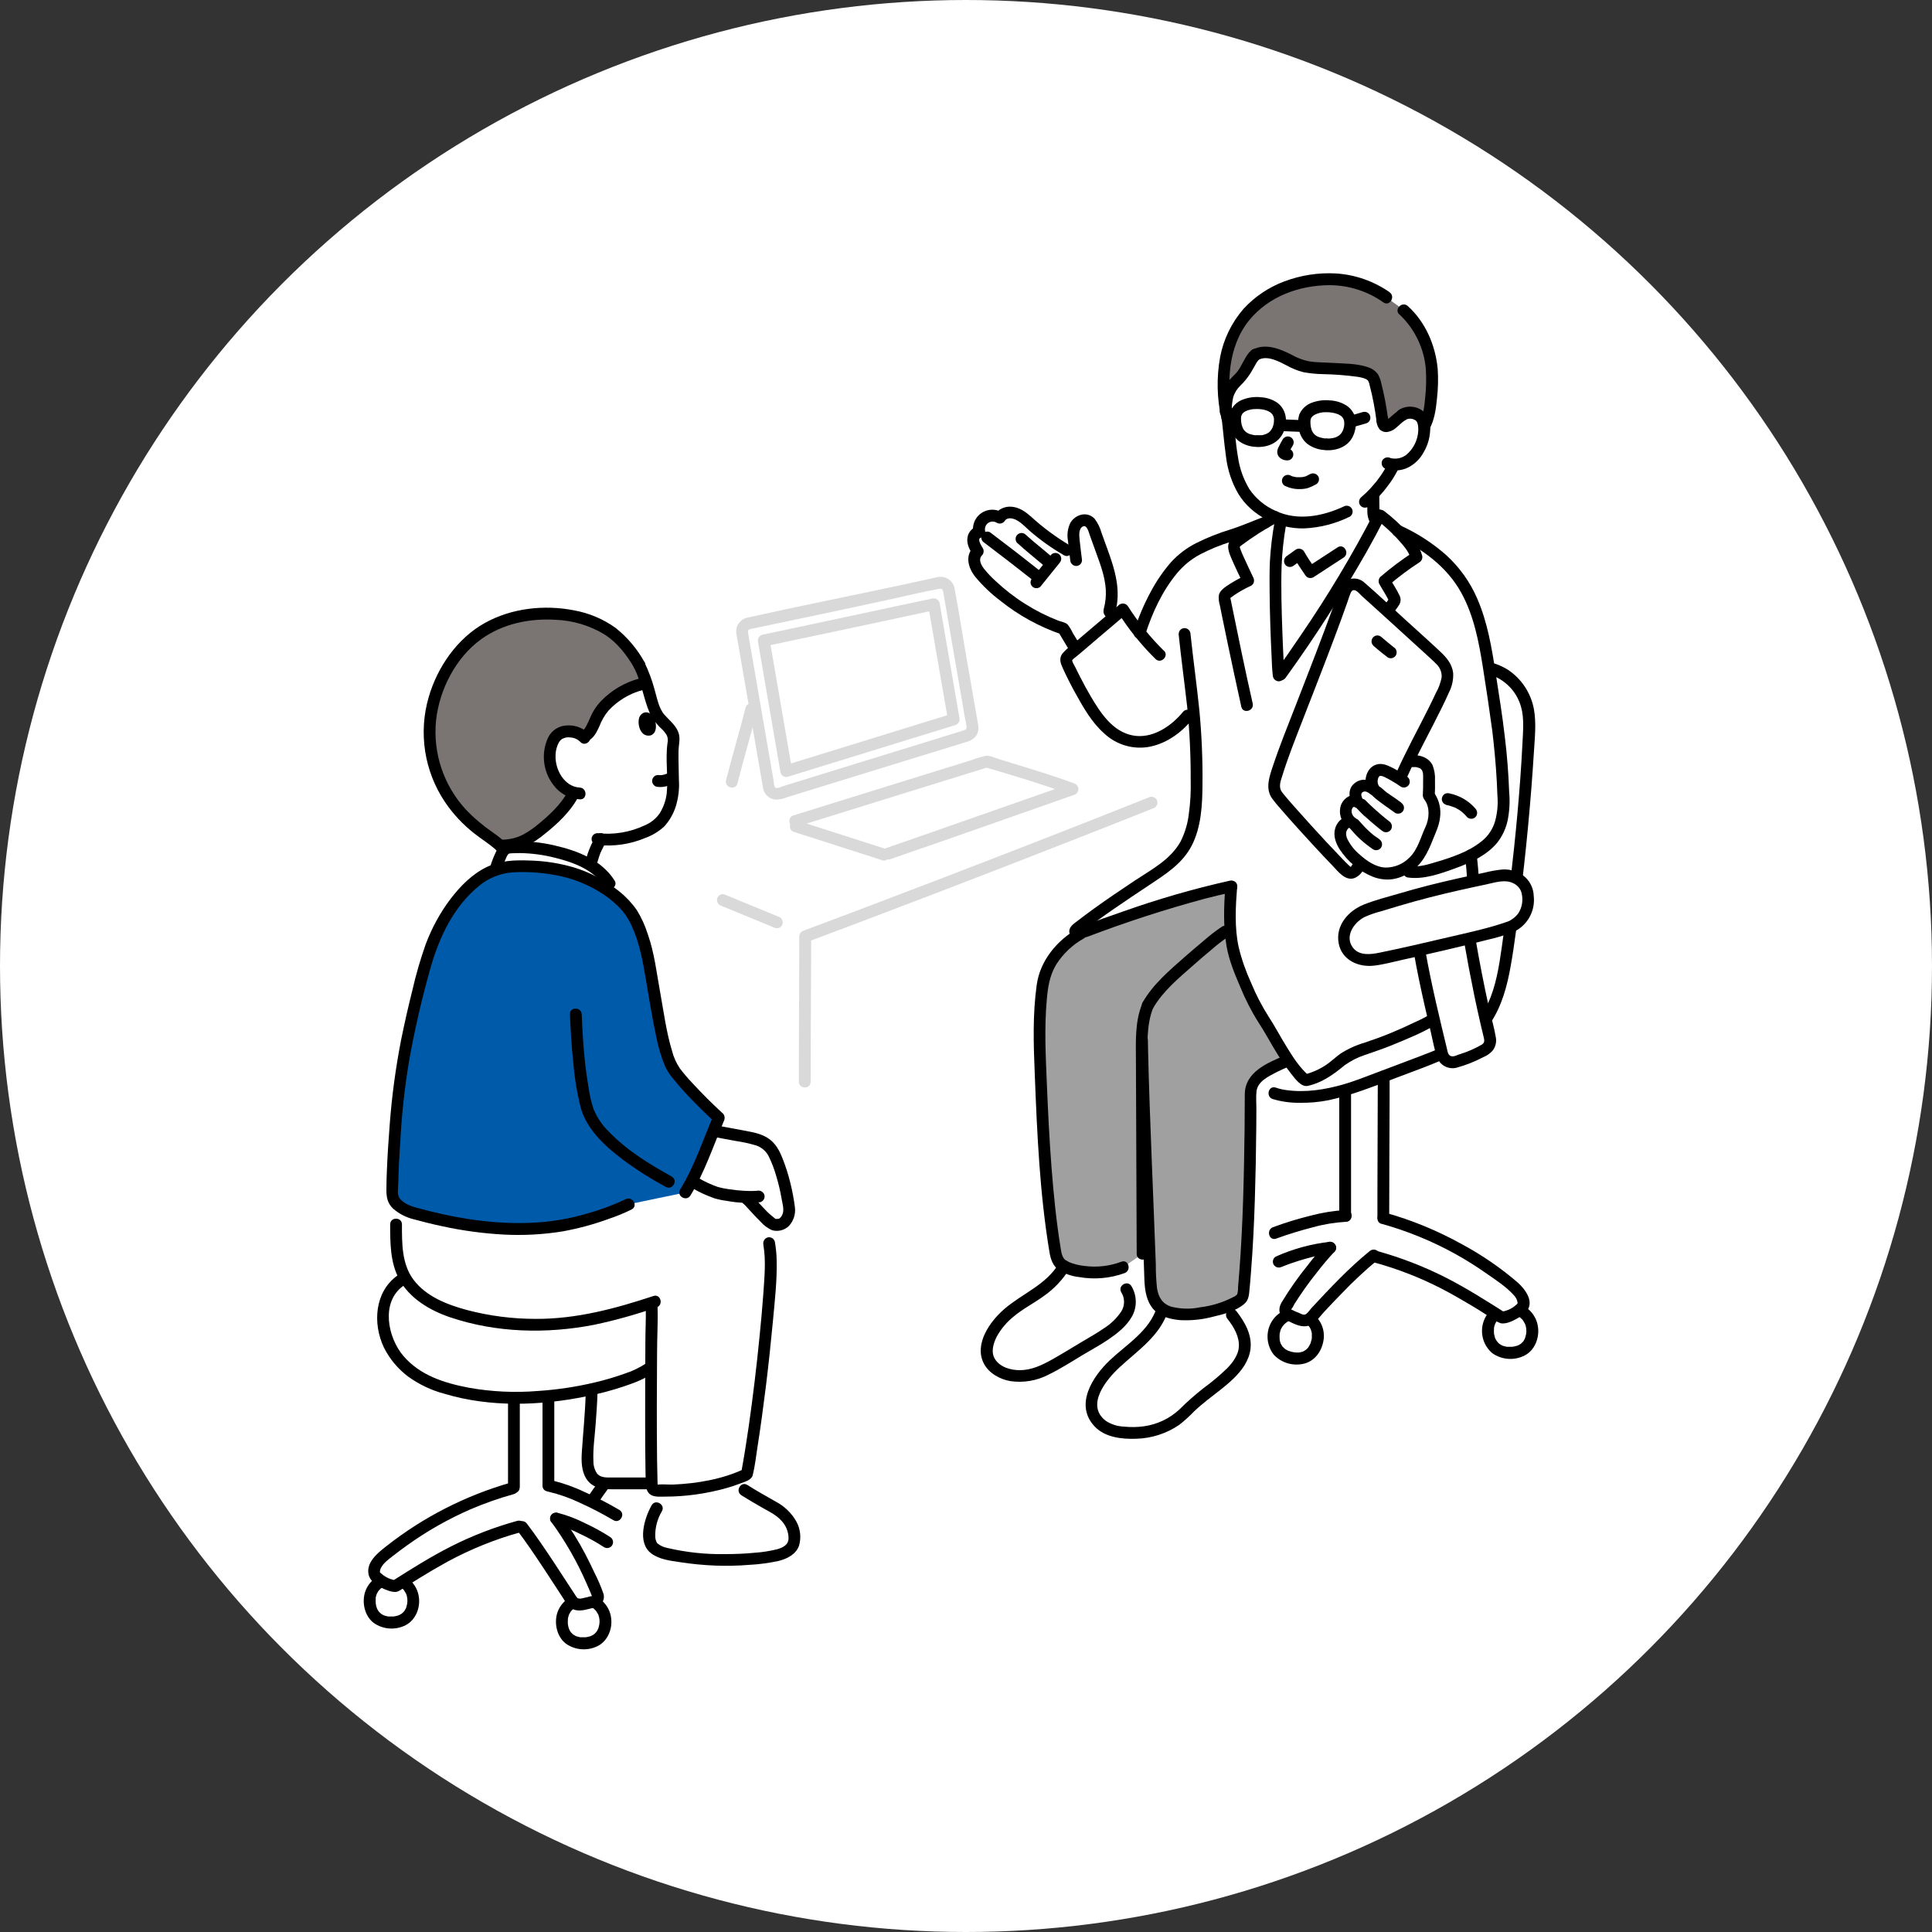 <?xml version="1.0" encoding="UTF-8"?><svg id="uuid-26268710-b6d7-4ecf-9816-2d63e9ceb008" xmlns="http://www.w3.org/2000/svg" viewBox="0 0 200 200"><rect x="0" y="0" width="200" height="200" fill="#333333" stroke="none"/><defs><style>.uuid-cba7018c-2400-4ccb-b015-cad305425d17{fill:#fff;}.uuid-87d4dfec-0968-4f2d-aed3-18dce932dc52{fill:#a0a0a0;}.uuid-b1277cd9-10a2-4550-93d0-2ed3d47e2e8a{fill:#7a7473;}.uuid-ee3af3c2-8e85-4f0c-877b-9711a7de6edf{fill:#005aaa;}.uuid-23a4d9e8-1fe0-4887-807c-dddf02fc3bc1{fill:#d9d9d9;}</style></defs><g id="uuid-b7412414-88d3-499a-8d72-4a2a78e76eb8"><g><circle class="uuid-cba7018c-2400-4ccb-b015-cad305425d17" cx="100" cy="100" r="100"/><g><path class="uuid-23a4d9e8-1fe0-4887-807c-dddf02fc3bc1" d="M76.24,65.65c.76,4.38,1.51,8.76,2.27,13.14l.46,2.67c.07,.66,.57,1.2,1.22,1.31,.44,.02,.88-.06,1.28-.24l1.52-.47,11.32-3.49,5.66-1.74c.37-.08,.7-.26,.97-.52,.28-.32,.4-.75,.33-1.17-.05-.38-.13-.75-.19-1.12-.4-2.29-.79-4.58-1.19-6.87-.36-2.09-.68-4.18-1.08-6.26-.16-.79-.93-1.31-1.72-1.15h-.03c-.33,.07-.66,.15-.98,.22-.99,.21-1.97,.42-2.96,.64-5.24,1.12-10.49,2.16-15.72,3.33-.74,.14-1.25,.81-1.18,1.56,0,.33,.28,.6,.61,.61,.34,0,.61-.27,.61-.61-.03-.26,.04-.33,.28-.38,.28-.06,.57-.12,.86-.18,.56-.12,1.12-.23,1.67-.35,1.27-.27,2.54-.53,3.8-.8,2.57-.55,5.15-1.09,7.72-1.65,1.82-.39,3.64-.85,5.48-1.18,.42-.08,.39,.34,.45,.66l.21,1.22,.55,3.19c.4,2.3,.79,4.6,1.19,6.89l.23,1.36c.08,.33,.14,.67,.18,1.01,.01,.17-.07,.24-.28,.32-.48,.16-.97,.3-1.45,.45l-2.61,.81-10.74,3.31-2.61,.81-1.31,.4c-.21,.07-.67,.34-.85,.1-.06-.15-.1-.31-.1-.47l-.09-.55-.22-1.28c-.74-4.3-1.49-8.61-2.23-12.91l-.16-.94c-.09-.32-.43-.51-.75-.43-.32,.1-.51,.43-.42,.75Z"/><path class="uuid-23a4d9e8-1fe0-4887-807c-dddf02fc3bc1" d="M95.79,62.11c-4.34,.93-8.67,1.86-13.01,2.78-1.29,.27-2.58,.55-3.88,.82-.32,.1-.51,.43-.43,.75l.79,4.58,1.25,7.26,.29,1.68c.09,.32,.43,.52,.75,.43,5.78-1.78,11.56-3.57,17.34-5.35,.32-.1,.51-.43,.43-.75-.69-3.98-1.37-7.95-2.06-11.92-.09-.32-.43-.51-.75-.43l-.73,.16c-.77,.17-.44,1.35,.33,1.18l.73-.16-.75-.43c.69,3.97,1.38,7.95,2.06,11.92l.43-.75c-5.78,1.78-11.56,3.56-17.34,5.35l.75,.43-.79-4.58-1.25-7.26-.29-1.68-.43,.75c4.62-.97,9.25-1.95,13.87-2.94,1.01-.22,2.02-.43,3.02-.65,.77-.17,.44-1.35-.33-1.18Z"/><path class="uuid-23a4d9e8-1fe0-4887-807c-dddf02fc3bc1" d="M82.46,85.58l8.04-2.5c3.05-.95,6.1-1.9,9.15-2.84,.88-.27,1.76-.55,2.65-.82h-.33c2.98,.88,5.99,1.77,8.9,2.86v-1.18c-4.84,1.7-9.68,3.39-14.52,5.09-1.51,.53-3.01,1.05-4.52,1.57-.74,.25-.42,1.44,.33,1.18,5.33-1.83,10.65-3.71,15.97-5.58l3.07-1.08c.33-.1,.51-.45,.41-.77-.06-.19-.21-.35-.41-.41-2.03-.76-4.11-1.38-6.17-2.02-.54-.17-1.09-.34-1.63-.5-.39-.12-.94-.39-1.35-.34-.47,.1-.93,.24-1.37,.41-4.16,1.3-8.33,2.59-12.49,3.88l-6.05,1.88c-.75,.23-.43,1.41,.33,1.18h0Z"/><path class="uuid-23a4d9e8-1fe0-4887-807c-dddf02fc3bc1" d="M77.18,73.26c-.63,2.51-1.38,5-2.02,7.51-.19,.76,.99,1.09,1.18,.33,.64-2.51,1.38-5,2.02-7.51,.19-.76-.99-1.09-1.18-.33h0Z"/><path class="uuid-23a4d9e8-1fe0-4887-807c-dddf02fc3bc1" d="M83.92,111.99c0-4.34,.03-8.69,.05-13.04,0-.67,0-1.34,0-2.01l-.45,.59c9.34-3.5,18.66-7.08,27.94-10.72,2.64-1.04,5.28-2.08,7.91-3.13,.32-.1,.51-.43,.43-.75-.09-.32-.43-.52-.75-.43-9.27,3.69-18.57,7.3-27.9,10.84-2.65,1.01-5.3,2.01-7.96,3-.26,.08-.44,.32-.45,.59,0,4.09-.03,8.18-.04,12.27,0,.93,0,1.85,0,2.78,0,.79,1.22,.79,1.22,0h0Z"/><path class="uuid-23a4d9e8-1fe0-4887-807c-dddf02fc3bc1" d="M74.67,93.77l5.59,2.3c.33,.09,.66-.1,.75-.43,.08-.32-.11-.66-.43-.75l-5.59-2.3c-.33-.09-.66,.1-.75,.43-.08,.32,.11,.66,.43,.75h0Z"/><path class="uuid-23a4d9e8-1fe0-4887-807c-dddf02fc3bc1" d="M91.66,87.87l-9.14-2.93c-.75-.24-1.07,.94-.33,1.18l9.14,2.93c.75,.24,1.07-.94,.33-1.18Z"/><path class="uuid-cba7018c-2400-4ccb-b015-cad305425d17" d="M40.51,163.41c1.22-.02,2.23,.95,2.26,2.17,0,.02,0,.05,0,.07,0,1.4-.87,2.29-2.26,2.29s-2.26-.89-2.26-2.29c-.02-1.22,.96-2.23,2.18-2.24,.03,0,.05,0,.08,0Z"/><path class="uuid-cba7018c-2400-4ccb-b015-cad305425d17" d="M60.4,165.55c1.22-.02,2.23,.95,2.26,2.17,0,.02,0,.05,0,.07,0,1.4-.87,2.29-2.26,2.29s-2.26-.88-2.26-2.29c-.02-1.22,.96-2.23,2.18-2.24,.03,0,.05,0,.08,0Z"/><path d="M40.51,164.02c.07,0,.13,0,.2,0,.19,0-.09-.03,.09,.01,.1,.02,.2,.05,.3,.08,0,0,.19,.07,.08,.03,.04,.02,.07,.03,.11,.05,.05,.03,.1,.06,.15,.09,.02,.01,.2,.15,.11,.07,.07,.06,.14,.13,.21,.2,0,0,.11,.13,.06,.07s.06,.08,.05,.08c.06,.09,.11,.18,.16,.27,.05,.1-.04-.13,.02,.04,.03,.07,.05,.15,.07,.22,.09,.36,.07,.73-.04,1.08-.02,.05-.03,.1-.05,.16,0-.02,.05-.1,0,0-.05,.09-.1,.18-.15,.27-.01,.02-.07,.09,0,0-.03,.04-.06,.08-.1,.12-.03,.03-.06,.06-.09,.09-.02,.02-.16,.13-.05,.05-.07,.05-.14,.1-.22,.14-.05,.03-.09,.05-.14,.07,.13-.06-.04,.01-.05,.02-.09,.03-.18,.05-.27,.07-.01,0-.2,.03-.07,.02-.06,0-.12,.01-.18,.02-.12,0-.25,0-.38,0-.04,0-.08,0-.12,0-.19-.02,.11,.03-.07-.01-.09-.02-.18-.04-.28-.07-.05-.02-.1-.03-.15-.05,.12,.05-.05-.02-.07-.04-.08-.04-.16-.09-.24-.15,.11,.08-.08-.08-.1-.1-.04-.04-.07-.07-.1-.11,.08,.09,.02,.03,0,0-.07-.1-.13-.21-.18-.31,.06,.12-.04-.12-.05-.16-.03-.09-.04-.18-.06-.28-.04-.18,0,.12-.01-.07,0-.06,0-.12-.01-.18,0-.12,0-.25,0-.37-.01,.11,0-.01,0-.04,.01-.07,.03-.13,.05-.2,.02-.06,.04-.11,.05-.17,.06-.16-.05,.08,.03-.06,.06-.11,.12-.22,.19-.32,.06-.08-.09,.09,.03-.03,.05-.05,.1-.11,.16-.16,.03-.03,.06-.05,.09-.08-.09,.07,.09-.06,.11-.07,.04-.03,.08-.05,.13-.07,.02-.01,.2-.09,.1-.05,.22-.09,.46-.14,.7-.14,.79-.01,.79-1.23,0-1.22-1.27,0-2.4,.83-2.76,2.05-.31,1.09,0,2.42,.91,3.12,.98,.69,2.26,.78,3.33,.23,1.01-.54,1.49-1.74,1.36-2.84-.16-1.46-1.39-2.56-2.85-2.56-.79-.01-.79,1.21,0,1.22Z"/><path d="M60.4,166.17c.07,0,.13,0,.2,0,.19,0-.09-.03,.09,.01,.1,.02,.2,.05,.3,.08,0,0,.19,.07,.08,.03,.04,.02,.07,.03,.11,.05,.05,.03,.1,.06,.15,.09,.02,.01,.2,.15,.11,.07,.07,.06,.14,.13,.21,.2,0,0,.11,.13,.06,.07s.06,.08,.05,.08c.06,.09,.11,.18,.16,.27,.05,.1-.04-.13,.02,.04,.03,.07,.05,.15,.07,.22,.09,.36,.07,.73-.04,1.08-.02,.05-.03,.1-.05,.16,0-.02,.05-.1,0,0-.05,.09-.1,.18-.15,.27-.01,.02-.07,.09,0,0-.03,.04-.06,.08-.1,.12-.03,.03-.06,.06-.09,.09-.02,.02-.16,.13-.05,.05-.07,.05-.14,.1-.22,.14-.05,.03-.09,.05-.14,.07,.13-.06-.04,.01-.05,.02-.09,.03-.18,.05-.27,.07-.01,0-.2,.03-.07,.02-.06,0-.12,.01-.18,.02-.12,0-.25,0-.38,0-.04,0-.08,0-.12,0-.19-.02,.11,.03-.07-.01-.09-.02-.18-.04-.28-.07-.05-.02-.1-.03-.15-.05,.12,.05-.05-.02-.07-.04-.08-.04-.16-.09-.24-.15,.11,.08-.08-.08-.1-.1-.04-.04-.07-.07-.1-.11,.08,.09,.02,.03,0,0-.07-.1-.13-.21-.18-.31,.06,.12-.04-.12-.05-.16-.03-.09-.04-.18-.06-.28-.04-.18,0,.12-.01-.07,0-.06,0-.12-.01-.18,0-.12,0-.25,.01-.37-.01,.11,0-.01,0-.04,.01-.07,.03-.13,.05-.2,.02-.06,.04-.11,.05-.17,.06-.16-.05,.08,.03-.07,.06-.11,.12-.22,.19-.32,.06-.08-.09,.09,.03-.03,.05-.05,.1-.11,.16-.16,.03-.03,.06-.05,.09-.08-.09,.07,.09-.06,.11-.07,.04-.03,.08-.05,.13-.07,.02-.01,.2-.09,.1-.05,.22-.09,.46-.14,.7-.13,.79-.01,.79-1.23,0-1.22-1.27,0-2.39,.83-2.76,2.05-.31,1.09,0,2.42,.91,3.12,.98,.69,2.26,.78,3.33,.23,1.01-.54,1.49-1.74,1.36-2.84-.16-1.46-1.39-2.56-2.85-2.56-.79-.01-.79,1.21,0,1.22Z"/><path class="uuid-cba7018c-2400-4ccb-b015-cad305425d17" d="M63.81,156.84c-2.22-1.32-5.31-2.75-7.04-3.04,0-2.21,0-5.93,0-9.13h-3.56c0,3.22,0,7.03,0,9.36-4.73,1.29-9.15,3.55-12.97,6.62-.88,.69-1.82,1.56-1.39,2.46,.08,.16,1.2,1.07,2.11,1.08,4.34-2.75,7.65-4.78,13.03-6.23,1.5,1.96,3.4,4.91,5.27,7.8,.27,.31,.7,.43,1.1,.32,.39-.1,.8-.18,1.17-.27,.28-.07,.46-.35,.39-.63,0-.03-.01-.05-.02-.08-.48-1.19-1.19-2.71-1.66-3.62-.75-1.51-1.64-2.94-2.66-4.27,1.46,.31,4.08,1.63,5.28,2.43l.96-2.8Z"/><path class="uuid-cba7018c-2400-4ccb-b015-cad305425d17" d="M62.7,153.56c-.34-.01-.67-.1-.96-.27-.94-.56-.98-1.89-.91-2.99,.19-2.78,.4-4.85,.4-6.49,2.36-.53,4.91-1.36,6.05-2.21l.1-.07c-.02,4.09-.02,9.92,.07,12.03h-.17c-1.48,.01-2.47,0-3.96,0-.21,0-.42,0-.63-.01Z"/><path class="uuid-cba7018c-2400-4ccb-b015-cad305425d17" d="M67.29,141.6c-1.6,1.2-5.95,2.34-8.69,2.7-3.22,.42-8.79,.97-14.14-1.2-1.94-.79-3.88-2.66-4.49-4.67-.34-1.03-.41-2.12-.21-3.19,.2-1.07,.8-2.02,1.68-2.66,0,0,5.1-3.08,19.38-3.28,14.27-.2,6.48,12.3,6.48,12.3Z"/><path class="uuid-cba7018c-2400-4ccb-b015-cad305425d17" d="M73.46,161.44c-1.33-.08-2.65-.24-3.95-.48-.66-.13-1.35-.29-1.85-.74-.67-.6-.55-2.54,.35-4.08,0,0,.35-.91,.72-1.83,2.32,0,4.62-.35,6.84-1.02,.77,.5,1.52,.99,1.52,.99,1.38,.87,2.16,1.27,3.42,2,.67,.38,1.53,1.49,1.65,2.11,.16,.81,.17,1.37-.19,1.83-.59,.75-1.92,.91-2.86,1.04-1.87,.24-3.75,.31-5.63,.2Z"/><path class="uuid-cba7018c-2400-4ccb-b015-cad305425d17" d="M70.43,123.11l-1.21-.8c-.12-.06-.23-.13-.35-.19-1.19,.96-2.45,1.81-3.78,2.55-1.03,.48-2.09,.9-3.18,1.23-6.08,2.16-12.8,1.41-19.05-.31-.62-.17-1.2-.46-1.69-.87l-.16,2.03c0,3.03,.09,5.29,2.35,7.17,.85,.71,1.82,1.27,2.86,1.67,2.77,.98,5.68,1.5,8.62,1.55,3.4,.05,6.78-.45,10.02-1.47,.75-.24,1.88-.57,2.57-.79,0,.27,.01,.45,.01,.45,.02,.68-.02,1.54-.03,2.04-.02,1.46-.09,13.37,.04,16.34-.01,.17,.04,.33,.14,.46,.12,.09,.26,.13,.41,.13,2.58,.15,6.68-.43,9.3-1.68,1.03-5.51,2.07-14.52,2.4-20.05,.12-1.29,.09-2.58-.1-3.86l-.39-2.61c-.79-.76-1.7-1.86-1.89-1.96l-.42-.23c-.95-.05-1.9-.19-2.83-.43-.86-.32-1.69-.72-2.48-1.2-.22,.42-.44,.82-.68,1.2l-.51-.34Z"/><path class="uuid-cba7018c-2400-4ccb-b015-cad305425d17" d="M77.07,117.65l-3.2-.59c-.64,1.61-1.38,3.53-2.25,5.2,.79,.48,1.62,.88,2.48,1.2,.93,.24,1.87,.38,2.83,.43l.42,.23c.27,.15,2.07,2.4,2.8,2.65,.7,.04,1-.02,1.37-.67,.37-.65,.17-1.16,.06-1.9-.22-1.42-.6-2.81-1.14-4.14-.18-.52-.46-.99-.82-1.4-.64-.64-1.59-.84-2.48-1h-.05Z"/><path class="uuid-cba7018c-2400-4ccb-b015-cad305425d17" d="M60.81,90.52l.62-2.02c.2-.56,.45-1.1,.76-1.61,1.81,.14,3.62-.24,5.22-1.11,.52-.26,.97-.65,1.3-1.12,.3-.46,.54-.95,.7-1.48,.22-.74,.31-1.51,.25-2.28l-.04-3.17c0-.42,.21-1.1,.1-1.5-.26-1-1.32-1.48-1.79-2.4-.24-.53-.43-1.07-.57-1.63-.15-.52-.29-1-.44-1.48-1.72,.29-3.29,1.16-4.45,2.47-.84,.87-1.1,2.49-1.77,2.89,0,0-.13,.08-.31,.19-.32-.27-.71-.45-1.13-.51-.95-.14-1.43,.2-1.64,.42-.64,.64-.86,1.98-.66,2.88,.15,.89,.59,1.71,1.23,2.34,.35,.32,.76,.55,1.22,.67-.73,1.6-3.12,3.78-4.66,4.71-.9,.57-1.96,.84-3.02,.77,.54,.43,.95,1,1.18,1.65,.09,.32,.13,.65,.12,.98l7.78,.36Z"/><path class="uuid-b1277cd9-10a2-4550-93d0-2ed3d47e2e8a" d="M59.46,63.82c-.11-.02-.22-.05-.34-.07-2.07-.37-4.19-.28-6.22,.28-1.98,.59-5.14,1.87-7.34,6.64-.95,2.12-1.31,4.47-1.02,6.78,.49,3.33,2.26,6.33,4.93,8.38,.63,.49,1.52,1.05,2.25,1.7h.04c1.05,.06,2.09-.21,2.98-.77,1.54-.94,3.94-3.12,4.66-4.71-.45-.12-.87-.35-1.22-.67-.65-.63-1.08-1.45-1.23-2.34-.2-.89,.02-2.24,.66-2.88,.22-.21,.69-.56,1.64-.42,.42,.06,.81,.23,1.13,.51,.18-.11,.31-.19,.31-.19,.67-.4,.93-2.02,1.77-2.89,1.16-1.3,2.73-2.17,4.45-2.47-.19-.64-.44-1.27-.75-1.87-1.55-2.67-3.37-4.31-6.72-5.02Z"/><path d="M65.65,69.15c.76,1.48,.96,3.15,1.61,4.67,.31,.62,.73,1.18,1.25,1.65,.21,.2,.39,.43,.53,.68,.1,.24,.12,.51,.06,.77-.24,1.72,.09,3.48-.08,5.2-.09,.76-.35,1.48-.76,2.12-.38,.53-.91,.95-1.52,1.2-1.52,.72-3.22,1-4.89,.81-.34,0-.61,.27-.61,.61,0,.33,.28,.6,.61,.61,1.69,.18,3.39-.07,4.96-.73,.72-.26,1.37-.66,1.94-1.17,.55-.6,.96-1.32,1.21-2.1,.27-.88,.38-1.8,.32-2.72-.01-1-.06-2.01-.04-3.02,.02-.75,.26-1.38-.09-2.1-.31-.65-.89-1.1-1.36-1.63-.61-.7-.77-1.75-1.03-2.62-.26-.98-.62-1.93-1.06-2.84-.36-.7-1.42-.08-1.06,.62h0Z"/><path d="M61.67,86.57c-.33,.56-.61,1.15-.82,1.76-.21,.67-.41,1.35-.62,2.02-.09,.33,.1,.66,.43,.75,.33,.08,.66-.11,.75-.43,.2-.65,.4-1.3,.6-1.96,.04-.13,.08-.25,.13-.37,.03-.07,.03-.07,0-.01,.02-.04,.03-.07,.05-.11,.03-.06,.05-.11,.08-.17,.14-.3,.3-.59,.46-.88,.17-.29,.07-.67-.22-.84-.29-.17-.66-.07-.83,.22h0Z"/><path d="M58.74,82.03c-.72,1.27-1.85,2.33-2.97,3.25-.52,.44-1.08,.83-1.68,1.15-.72,.35-1.51,.52-2.32,.49-.79,0-.79,1.22,0,1.22,.91,.03,1.82-.15,2.65-.52,.73-.36,1.42-.82,2.04-1.35,1.27-1.01,2.53-2.21,3.33-3.63,.39-.69-.67-1.3-1.06-.62h0Z"/><path d="M60.95,75.93c-.71-.69-1.71-.98-2.68-.78-.69,.15-1.27,.62-1.56,1.27-.71,1.59-.49,3.45,.57,4.83,.64,.88,1.65,1.43,2.74,1.5,.79,.05,.78-1.18,0-1.22-1.61-.09-2.57-1.86-2.51-3.34,0-.38,.09-.75,.23-1.1,.06-.14,.13-.26,.21-.38,.05-.06,.11-.12,.17-.17,.1-.1-.11,.06,.03-.02,.27-.16,.58-.23,.89-.18,.39,.02,.77,.19,1.04,.47,.55,.57,1.41-.3,.87-.87h0Z"/><path d="M67.7,74.3c.24,.45,.41,1.57-.35,1.83-1.03,.22-1.39-1.1-1.19-1.8,.16-.57,.95-.97,1.53-.03Z"/><path d="M69,80.1l-.06,.03,.15-.06c-.21,.09-.42,.15-.64,.18l.16-.02c-.16,.02-.33,.02-.49,0-.16,0-.32,.06-.43,.18-.24,.24-.24,.63,0,.87h0l.12,.1c.09,.05,.2,.08,.31,.08,.16,.02,.32,.02,.48,0,.16-.02,.32-.05,.48-.09,.19-.06,.37-.13,.54-.21,.14-.08,.24-.21,.28-.37,.04-.16,.02-.33-.06-.47-.08-.14-.21-.24-.37-.28l-.16-.02c-.11,0-.22,.03-.31,.08h0Z"/><path d="M66.15,70.25c-1.47,.4-2.81,1.18-3.88,2.27-.49,.5-.88,1.08-1.15,1.72-.13,.29-.25,.58-.4,.86-.06,.11-.12,.22-.19,.32,.07-.09-.03,.03-.04,.05-.02,.03-.05,.05-.07,.07,.06-.04,.06-.05,0,0-.66,.43-.05,1.49,.62,1.06,.51-.33,.76-.89,1.01-1.42,.22-.59,.54-1.14,.94-1.62,.95-1.02,2.16-1.76,3.51-2.12,.76-.2,.44-1.38-.33-1.18h0Z"/><path d="M66.71,68.53c-.75-1.36-1.76-2.55-2.97-3.52-1.29-.93-2.77-1.55-4.33-1.83-3.08-.6-6.46-.23-9.22,1.31-2.86,1.59-4.91,4.56-5.81,7.67-1.08,3.7-.46,7.69,1.7,10.89,.83,1.23,1.85,2.31,3.02,3.23,.71,.56,1.49,1.04,2.17,1.63,.71,.62,1.17,1.26,1.17,2.24,0,.79,1.22,.79,1.22,0,.02-.85-.26-1.68-.79-2.34-.53-.62-1.15-1.16-1.83-1.62-1.02-.7-1.96-1.49-2.81-2.38-2.3-2.49-3.43-5.85-3.09-9.23,.34-3.19,2.04-6.51,4.67-8.41,2.21-1.59,4.98-2.18,7.71-2.01,1.79,.07,3.53,.59,5.06,1.52,1.33,.85,2.29,2.11,3.08,3.46,.4,.68,1.45,.06,1.06-.62h0Z"/><path class="uuid-ee3af3c2-8e85-4f0c-877b-9711a7de6edf" d="M52.46,89.75c1.98-.26,5.31,.1,6.96,.69,2.36,.79,4.63,2.14,6.03,4.17,.95,1.77,1.58,3.7,1.85,5.69,.25,1.67,.65,3.6,.95,5.4,.22,1.55,.62,3.07,1.18,4.53,.44,1.05,3.41,4.06,4.98,5.49-.92,2.13-2.02,5.39-3.48,7.73l-5.85,1.22c-1.03,.48-2.09,.9-3.18,1.23-6.08,2.16-12.8,1.41-19.05-.31-.92-.25-2.24-.95-2.25-1.91,.06-4.1,.35-8.19,.86-12.26,.68-4.25,1.64-8.46,2.86-12.59,1.26-4.01,4.26-8.26,7.61-8.99,.16-.03,.33-.06,.51-.09Z"/><path class="uuid-cba7018c-2400-4ccb-b015-cad305425d17" d="M51.41,89.68c-.04,.11-.09,.23-.14,.36,.22-.08,.45-.15,.68-.2,1.87-.41,5.67-.04,7.47,.6,1.53,.49,2.96,1.25,4.22,2.24-.74-2.51-3.15-3.7-5.49-4.34-1.73-.5-3.53-.7-5.32-.61-.36-.03-.7,.19-.83,.53-.24,.45-.44,.93-.58,1.42Z"/><path class="uuid-cba7018c-2400-4ccb-b015-cad305425d17" d="M102.41,53.42c-.18,.04-.35,.11-.5,.21-.46,.33-.68,.9-.56,1.45-.4,.1-.67,.49-.62,.9,.06,.4,.22,.78,.46,1.1-.35,.36-.46,.88-.29,1.35,.17,.46,.44,.87,.79,1.22,2.3,2.48,5.18,4.35,8.38,5.45,.41,.7,.84,1.42,1.28,2.13l3.95-3.36c-.16-.18-.32-.37-.48-.57,.74-2.34-.16-4.61-.88-6.59l-.64-1.75c-.16-.44-.37-.92-.8-1.07-.5-.17-1.05,.21-1.25,.7-.16,.51-.18,1.04-.08,1.56l.16,1.31-.94-.51c-1.34-.77-2.59-1.68-3.73-2.72-.43-.46-.94-.82-1.52-1.08-.59-.21-1.35-.09-1.67,.45-.32-.2-.7-.27-1.06-.19Z"/><path d="M112.01,57.99c-.08-.7-.18-1.4-.25-2.11-.04-.43-.13-1.17,.36-1.39,.41-.18,.6,.65,.69,.9,.23,.64,.46,1.27,.69,1.91,.44,1.2,.89,2.44,.97,3.72,.04,.67-.03,1.34-.2,1.98-.11,.45,.03,.64,.31,.97,.25,.3,.51,.59,.77,.89,.52,.59,1.38-.28,.87-.87-.32-.37-.65-.74-.96-1.12l.16,.6c.69-2.28-.01-4.53-.8-6.68-.2-.55-.4-1.1-.6-1.66-.14-.51-.38-1-.7-1.42-.75-.82-2-.48-2.52,.42-.27,.56-.36,1.2-.25,1.81,.07,.68,.16,1.36,.24,2.04,.01,.33,.28,.6,.61,.61,.34,0,.61-.27,.61-.61h0Z"/><path d="M110.7,56.43c-1.42-.85-2.76-1.84-3.98-2.96-.57-.5-1.19-.94-1.96-1.01-.71-.08-1.41,.24-1.81,.83l.84-.22c-.94-.59-2.18-.3-2.77,.64-.28,.46-.37,1.01-.25,1.53l.43-.75c-.54,.13-.95,.58-1.04,1.12-.12,.65,.18,1.24,.51,1.77l.1-.74c-.91,.9-.52,2.18,.18,3.06,.76,.92,1.63,1.75,2.58,2.47,1.91,1.53,4.07,2.72,6.39,3.51l-.37-.28c.54,.92,1.09,1.84,1.66,2.74,.42,.67,1.48,.05,1.06-.62-.41-.66-.82-1.33-1.22-2-.14-.31-.32-.6-.53-.87-.23-.23-.67-.29-.96-.4-1.19-.46-2.34-1.04-3.41-1.72-1.09-.68-2.11-1.47-3.05-2.35-.45-.4-.87-.85-1.25-1.32-.28-.36-.6-.97-.2-1.36,.19-.2,.23-.5,.1-.74-.15-.24-.64-1-.21-1.1,.32-.1,.51-.43,.43-.75-.07-.43,.22-.84,.66-.91,.2-.03,.4,.01,.56,.12,.29,.16,.66,.07,.84-.22,.25-.38,.84-.25,1.18-.07,.56,.29,.99,.79,1.46,1.19,1.07,.92,2.23,1.74,3.45,2.45,.68,.4,1.3-.66,.62-1.06h0Z"/><path d="M108.82,57.42l-1.96,2.43c-.11,.12-.17,.27-.18,.43,0,.34,.27,.61,.61,.61,.16,0,.32-.06,.43-.18l1.96-2.43c.11-.12,.17-.27,.18-.43,0-.34-.27-.61-.61-.61-.16,0-.32,.06-.43,.18Z"/><path d="M108.87,57.63c-.88-.76-1.81-1.48-2.68-2.27-.23-.24-.62-.25-.87-.01-.24,.23-.25,.62-.01,.87h.01c.87,.8,1.79,1.52,2.68,2.28,.24,.24,.63,.24,.87,0,.24-.24,.24-.63,0-.87Z"/><path d="M107.79,59.2c-1.75-1.39-3.51-2.75-5.29-4.09-.29-.17-.67-.07-.84,.22-.16,.29-.07,.66,.22,.84,1.7,1.28,3.38,2.58,5.05,3.9,.24,.23,.62,.23,.87,0,.24-.24,.24-.63,0-.87Z"/><path class="uuid-cba7018c-2400-4ccb-b015-cad305425d17" d="M134.59,136.07c-1.21-.27-2.41,.5-2.68,1.71,0,.02-.01,.05-.02,.07-.28,1.39,.41,2.45,1.79,2.73,1.41,.28,2.43-.43,2.71-1.83,.26-1.21-.51-2.41-1.72-2.67-.03,0-.05-.01-.08-.02Z"/><path class="uuid-cba7018c-2400-4ccb-b015-cad305425d17" d="M156.33,135.46c-1.24-.03-2.27,.96-2.29,2.2,0,.02,0,.05,0,.07,0,1.42,.89,2.32,2.29,2.32,1.44,0,2.29-.9,2.29-2.32,.02-1.24-.97-2.26-2.21-2.28-.03,0-.05,0-.08,0Z"/><path d="M134.75,135.48c-1.26-.28-2.55,.31-3.17,1.44-.58,1.07-.46,2.38,.29,3.33,.82,.87,2.06,1.21,3.22,.89,1.17-.35,1.84-1.46,1.95-2.63,.11-1.44-.87-2.74-2.29-3.03-.32-.08-.66,.11-.75,.43-.09,.33,.1,.66,.43,.75,.41,.06,.78,.28,1.04,.6,.01,.01,.07,.09,.01,.01,.03,.05,.07,.1,.1,.14,.05,.08,.1,.17,.13,.26-.05-.12,.02,.06,.02,.07,.01,.05,.03,.09,.04,.14s.02,.1,.03,.14c.01,.07,.01,.08,0,.01,0,.04,0,.08,0,.12,0,.1,0,.2,0,.3,0,.18,.03-.1,0,.08,0,.04-.02,.08-.02,.12-.03,.12-.06,.24-.1,.36-.01,.04-.03,.07-.04,.11,.04-.11-.05,.1-.06,.11-.04,.08-.09,.16-.14,.24-.09,.14,.08-.08-.03,.04-.04,.04-.07,.08-.11,.12s-.21,.18-.11,.1c-.09,.06-.17,.11-.26,.16-.14,.08,.11-.03-.04,.02-.03,.01-.07,.02-.1,.03-.1,.03-.21,.06-.31,.07,.12-.02,.02,0,0,0-.06,0-.11,0-.17,0-.12,0-.24,0-.36-.02,.12,.02-.09-.02-.09-.02-.06-.01-.12-.03-.18-.04-.1-.03-.19-.06-.29-.09-.17-.06,.09,.06-.07-.03-.03-.02-.07-.03-.1-.05-.05-.03-.1-.05-.14-.08-.03-.02-.06-.04-.09-.06,.05,.04,.05,.04,.02,.01-.07-.06-.14-.13-.21-.2,0,0-.11-.13-.05-.06s-.04-.06-.04-.06c-.05-.07-.09-.15-.13-.22-.08-.14,.03,.11-.02-.05-.02-.07-.04-.13-.06-.2,0-.03-.01-.07-.02-.11-.04-.17,0,.12-.01-.06,0-.1-.01-.19-.01-.29,0-.06,0-.12,0-.18,0,0,.03-.2,0-.08,.02-.12,.05-.24,.08-.36,.12-.37,.37-.69,.7-.91,.03-.02,.07-.04,.1-.06,.02-.01,.22-.1,.12-.06,.11-.04,.23-.08,.34-.1,0,0,.2-.02,.08-.01,.06,0,.12,0,.19-.01s.13,0,.19,0c.04,0,.09,0,.13,.01-.05,0-.04,0,.04,.01,.32,.08,.66-.11,.75-.43,.08-.32-.11-.66-.43-.75Z"/><path d="M156.33,134.85c-1.29,0-2.43,.84-2.79,2.07-.34,1.15,.03,2.39,.94,3.16,.99,.7,2.29,.79,3.37,.23,1.02-.54,1.5-1.77,1.37-2.88-.16-1.47-1.4-2.59-2.88-2.59-.79-.01-.79,1.21,0,1.22,.07,0,.13,0,.2,0,.19,0-.09-.03,.09,.01,.1,.02,.2,.05,.3,.08,0,0,.19,.07,.08,.03,.04,.02,.07,.03,.11,.05,.05,.03,.1,.06,.15,.09,.02,.01,.2,.15,.11,.08,.07,.06,.14,.13,.21,.2,0,0,.12,.13,.06,.07s.06,.09,.05,.08c.06,.09,.11,.18,.16,.28,.05,.1-.04-.13,.02,.04,.03,.07,.05,.15,.07,.22,.09,.36,.08,.75-.04,1.1-.02,.05-.03,.11-.05,.16,0,.02-.05,.1,0,0-.04,.1-.1,.19-.15,.28-.02,.03-.04,.06-.06,.08,.08-.11-.02,.02-.04,.03-.03,.03-.06,.06-.09,.09-.02,.02-.16,.13-.05,.05-.07,.05-.14,.1-.22,.14-.05,.03-.09,.05-.14,.07,.12-.06-.04,.01-.06,.02-.09,.03-.18,.05-.28,.07,0,0-.2,.03-.07,.02-.06,0-.12,.01-.19,.02-.13,0-.25,0-.38,0-.04,0-.08,0-.12,0-.19-.02,.11,.03-.07-.01-.09-.02-.18-.04-.28-.07-.05-.02-.1-.03-.16-.05,.12,.05-.05-.03-.07-.04-.08-.05-.17-.1-.24-.15,.1,.07-.09-.08-.11-.11s-.17-.22-.1-.11c-.07-.1-.13-.21-.19-.32-.01-.02-.04-.11,0,0-.02-.05-.04-.1-.05-.16-.03-.09-.05-.19-.07-.28-.04-.18,0,.11-.01-.08,0-.06-.01-.12-.01-.19,0-.12,0-.25,.01-.37-.01,.11,0-.02,0-.04,.01-.07,.03-.13,.05-.2,.02-.06,.04-.11,.06-.17,.06-.16-.05,.08,.03-.07,.06-.11,.12-.22,.19-.32,.06-.09-.09,.09,.03-.03,.05-.06,.1-.11,.16-.17,.03-.03,.06-.05,.09-.08-.08,.07,.09-.06,.11-.08,.04-.03,.08-.05,.13-.07,.02-.01,.2-.09,.1-.05,.22-.1,.47-.14,.71-.14,.79-.01,.79-1.23,0-1.23Z"/><path class="uuid-cba7018c-2400-4ccb-b015-cad305425d17" d="M132.39,130.61c1.35-.58,3.79-1.31,5.32-1.44-.7,.71-.98,1.1-2.31,2.77-.84,1.07-1.6,2.19-2.28,3.36-.16,.25-.08,.59,.17,.75,.02,.01,.04,.02,.05,.03,.36,.16,.74,.33,1.11,.51,.34,.17,.9,.18,1.16-.1,2.39-2.59,4.42-4.74,6.52-6.46,5.53,1.48,8.9,3.55,13.34,6.37,.92-.01,2.07-.94,2.14-1.1,.44-.91-.52-1.79-1.41-2.5-3.83-3.09-8.26-5.37-13-6.69,0-2.09,.04-12.2,.05-14.68l-4-.13v1.56c0,2.42,0,10.69,0,13.02-1.84,.06-4.98,.89-7.32,1.75l.18,1.17,.27,1.8Z"/><path class="uuid-cba7018c-2400-4ccb-b015-cad305425d17" d="M131.89,113.21c1.29,.46,3.84,.48,5.48,.12,1.13-.23,2.25-.55,3.34-.95,2.12-.8,4.54-1.69,6.65-2.53,3.2-1.27,5.31-2.07,6.98-5.24,1.3-2.45,1.67-6.19,2.04-8.9,.69-4.98,1.19-9.99,1.57-15,.25-3.25,.34-4.93,.3-6.43-.04-1.51-1.03-4.07-3.65-4.95l-7.02-2.05-19.68,44.05,3.98,1.88Z"/><path class="uuid-cba7018c-2400-4ccb-b015-cad305425d17" d="M103.73,142.08c1.37,.63,3.05,.44,4.62-.35,1.66-.84,3.52-2.09,5.02-2.9,1.71-1.06,4.67-2.93,3.21-5.36l-.76-2.12c-1.68,.53-3.48,.52-5.15-.03-.18-.06-.36-.13-.53-.22-.84,1.46-2.26,2.53-3.72,3.41-2.52,1.51-4.04,3.17-4.27,5.17-.13,1.13,.68,1.96,1.53,2.37l.05,.02Z"/><path class="uuid-cba7018c-2400-4ccb-b015-cad305425d17" d="M114.83,147.97c-1.31-.52-2.08-1.9-1.8-3.12,.93-4.09,6.1-5.36,7.31-9.34,.84,.52,2.13,.61,3.08,.52,1.17-.11,2.33-.36,3.45-.74l.08-.03,.59,.87c3.99,4.99-1.92,6.89-4.81,10.01-1.91,2-4.85,2.57-7.48,1.95-.14-.03-.28-.08-.42-.13Z"/><path class="uuid-87d4dfec-0968-4f2d-aed3-18dce932dc52" d="M112.4,96.39c6.41-2.37,10.77-3.7,15.07-4.63-.18,2.31-.2,4.71,.19,6.45,.4,1.83,2.04,5.68,3.08,7.2,.5,.74,1.53,2.7,2.65,4.34l-.14,.06c-.72,.29-1.43,.63-2.11,1.01-.87,.47-1.67,1.28-1.67,2.27-.03,6.65-.12,14.46-.78,20.92-.04,.22-.16,.42-.35,.54-.46,.31-.95,.55-1.47,.73-1.12,.38-2.27,.63-3.45,.74-1.11,.11-2.67-.03-3.46-.82-.8-.79-.85-2.04-.88-3.17-.19-5.85-.76-18.14-.86-24.37l-.03-1.73,.02,2.97c.03,5.41,.06,15.47,.09,20.88l-2.04,1.41c-1.79,.67-3.75,.71-5.57,.11-.35-.09-.67-.27-.93-.51-.31-.41-.5-.9-.53-1.41-1.05-6.67-1.3-13.44-1.56-20.19-.07-1.67-.05-3.33,.05-5,.06-.85,.14-1.7,.28-2.54,.24-1.13,.76-2.19,1.51-3.07,.7-.79,1.51-1.46,2.43-1.98"/><path class="uuid-cba7018c-2400-4ccb-b015-cad305425d17" d="M143.55,38.06c-1.59-1.88-4.71-3.58-10.82-3.58-7.41,0-5.74,7.98-5.74,7.98,.19,1.43,.33,2.87,.48,4.19,.26,2.29,.97,4.36,2.58,5.67,.76,.63,1.63,1.12,2.57,1.43-.22,1.25-.37,2.37-.47,3.42-.05,.53-.08,1.24-.09,2.08,.8-.63,1.48-1.16,1.48-1.16,.22-.15,.62-.43,.94-.67,.21,.37,.92,1.44,1.18,1.82,1.09-.72,1.91-1.24,3.13-2.04l2.66-1.29c.36-.65,.7-1.3,1.03-1.93-.19-.24-.3-.54-.31-.85,0-.38-.02-1.24-.02-1.96,.54-.56,1.03-1.18,1.46-1.83,0,0,.41-.64,.59-1.01l.08-.2c.48,.01,.96-.1,1.38-.32,.64-.41,1.14-1,1.43-1.7,.35-.71,.51-1.91,.19-2.61-.2-.43-.62-.71-1.09-.75-.37-.06-.74,.03-1.05,.23,.16-1.78-.41-3.56-1.57-4.92Z"/><path class="uuid-b1277cd9-10a2-4550-93d0-2ed3d47e2e8a" d="M127.07,36.35c-.1,.37-.19,.74-.25,1.12-.23,1.65-.21,3.33,.06,4.98,0-.46,.06-.93,.16-1.38,.12-.52,.37-1,.74-1.39,.26-.26,.4-.41,.65-.66,.18-.2,.34-.42,.47-.66l.63-1.07c.1-.2,.24-.38,.4-.54,.02,0,.07-.03,.07-.03,.02-.01,.04-.02,.06-.03,.72-.36,1.81-.14,2.6,.2,.79,.35,1.48,.83,2.37,1.04,.56,.11,1.13,.17,1.7,.18,.85,.04,1.7,.1,2.55,.16,.41,.03,1.05,.08,1.45,.15,1.49,.26,1.49,.72,1.68,1.4,.21,.77,.29,1.27,.45,1.99,.09,.42,.15,.98,.25,1.69,.06,.54,.2,.62,.43,.61,.15-.03,.3-.09,.43-.17,.33-.24,.72-.66,1.16-.96,.31-.21,.68-.29,1.05-.23,.47,.03,.89,.32,1.09,.75l.23,.51c.66-1.31,.69-3.57,.74-4.55,.04-.94-.06-1.88-.31-2.79-.59-2.19-1.52-3.88-3.65-5.33-2.66-2.09-5.05-2.55-7.44-2.4-3.42,.23-6.15,1.59-7.96,3.79-.84,1.07-1.45,2.3-1.8,3.62Z"/><path class="uuid-cba7018c-2400-4ccb-b015-cad305425d17" d="M132.37,69.91c-.08-.59-.38-6.82-.33-10.66,.8-.63,1.48-1.16,1.48-1.16,.22-.15,.62-.43,.94-.67,.21,.37,.92,1.44,1.18,1.82,1.09-.72,1.91-1.24,3.13-2.04l2.66-1.29c-2.69,4.8-5.65,9.45-8.86,13.91"/><path d="M141.53,51.16c0,.64,0,1.28,.02,1.93,.03,.63,.3,1.22,.77,1.64,.41,.38,.88,.72,1.32,1.07,.24,.23,.62,.23,.87,0,.24-.24,.24-.63,0-.87-.43-.35-.88-.69-1.29-1.05-.05-.04-.09-.09-.13-.14-.08-.09-.15-.19-.21-.3-.01-.02-.07-.17-.03-.05-.02-.06-.04-.13-.05-.19-.04-.14,0,.12,0-.03,0-.06,0-.11,0-.17-.01-.61-.02-1.23-.02-1.84,0-.34-.27-.61-.61-.61s-.61,.27-.61,.61h0Z"/><path d="M133.03,50.3c.49,.24,1.04,.35,1.58,.33,.27,0,.53-.04,.79-.11,.29-.1,.57-.23,.84-.38,.29-.17,.39-.55,.22-.84-.18-.28-.54-.38-.84-.22-.11,.05-.22,.11-.33,.17-.03,.01-.05,.03-.08,.04,0,0-.14,.06-.04,.02,.08-.04,0,0-.01,0s-.04,.01-.07,.02c-.09,.03-.19,.04-.28,.06-.08,.02,.13-.01,.05,0-.03,0-.05,0-.08,0-.06,0-.12,0-.18,.01-.11,0-.21,0-.32,0-.05,0-.1,0-.16-.01-.09,0,.02,0,.05,0-.03,0-.05,0-.08-.01-.1-.02-.21-.04-.31-.07-.04-.01-.09-.03-.13-.05-.07-.02,.11,.06,.05,.02-.02-.01-.05-.02-.07-.04-.29-.17-.67-.07-.84,.22s-.07,.67,.22,.84Z"/><path d="M132.79,45.48c-.15,.25-.29,.51-.42,.78-.09,.16-.14,.33-.15,.51,0,.23,.08,.44,.25,.59,.13,.12,.29,.21,.46,.26,.11,.02,.22,.04,.33,.04l-.16-.02h.01c.08,.03,.16,.03,.24,.01,.08,0,.16-.03,.23-.07,.29-.17,.39-.55,.22-.84h0c-.08-.14-.21-.24-.37-.28-.1-.01-.19-.02-.29-.03l.16,.02s-.08-.02-.11-.03l.15,.06s-.07-.03-.1-.06l.12,.1s-.06-.05-.08-.07l.1,.12s-.01-.02-.02-.03l.06,.15s0-.03-.01-.05l.02,.16s0-.03,0-.05l-.02,.16s.02-.08,.04-.12l-.06,.15c.13-.29,.28-.57,.45-.84,.08-.14,.1-.31,.06-.47-.09-.33-.43-.52-.75-.43h0c-.15,.05-.28,.15-.37,.28h0Z"/><path d="M141.74,52.37c.73-.63,1.39-1.34,1.96-2.12,.39-.51,.72-1.05,1.01-1.61,.17-.29,.08-.67-.22-.84s-.67-.08-.84,.22h0c-.28,.56-.6,1.08-.98,1.57l-.09,.12s-.11,.15-.05,.07c-.06,.08-.12,.16-.19,.23-.14,.17-.29,.34-.44,.51-.32,.35-.67,.68-1.03,.99-.24,.24-.24,.63,0,.87,.24,.23,.62,.23,.87,0Z"/><path d="M143.84,30.24c-1.63-1.13-3.53-1.8-5.51-1.93-1.84-.11-3.68,.18-5.4,.83-1.6,.6-3.04,1.57-4.2,2.83-1.23,1.42-2.07,3.14-2.42,4.98-.39,2.13-.34,4.32,.14,6.43,.17,.77,1.35,.44,1.18-.33-.71-3.27-.51-7.2,1.68-9.89,2.02-2.48,5.19-3.63,8.33-3.64,2,.01,3.95,.63,5.58,1.79,.65,.44,1.27-.62,.62-1.06h0Z"/><path d="M139.11,52.43c-2.2,1.02-4.81,1.53-7.09,.44-1.08-.48-2.01-1.25-2.68-2.23-.61-1.01-1.01-2.13-1.18-3.29-.28-1.61-.36-3.27-.58-4.89-.01-.33-.28-.6-.61-.61-.3,0-.66,.28-.61,.61,.22,1.61,.33,3.24,.56,4.85,.16,1.34,.59,2.64,1.27,3.81,1.4,2.29,4.13,3.63,6.78,3.58,1.65-.07,3.27-.48,4.75-1.21,.29-.17,.39-.55,.22-.84-.18-.29-.54-.38-.84-.22Z"/><path d="M145.43,43.51c.26-.18,.6-.22,.9-.1,.06,.02,.11,.05,.16,.08,.06,.04,.07,.05,.02,0,.03,.02,.05,.05,.08,.07s.11,.15,.03,.02c.03,.05,.06,.09,.08,.14,.04,.1,.07,.2,.09,.3,.03,.17,.04,.34,.03,.51-.03,.99-.49,1.93-1.25,2.56-.46,.35-1.06,.47-1.62,.33-.29-.16-.66-.06-.84,.22-.17,.29-.07,.66,.22,.84,.78,.32,1.67,.29,2.43-.08,.69-.35,1.26-.91,1.62-1.59,.38-.65,.61-1.37,.66-2.12,.09-.71-.11-1.43-.56-1.98-.72-.7-1.82-.81-2.66-.28-.28,.18-.38,.54-.22,.84,.17,.29,.54,.39,.84,.22h0Z"/><path d="M140.11,44.2c.44-.11,.87-.25,1.3-.37,.15-.04,.28-.14,.37-.28,.08-.14,.1-.31,.06-.47-.04-.15-.14-.29-.28-.37-.14-.08-.31-.1-.47-.06-.43,.13-.86,.26-1.3,.37-.33,.09-.52,.43-.43,.75,.09,.33,.43,.52,.75,.43Z"/><path d="M132.99,44.64l1.5,.06c.34,0,.61-.27,.61-.61,0-.33-.28-.6-.61-.61l-1.5-.06c-.34,0-.61,.27-.61,.61,0,.34,.28,.6,.61,.61Z"/><path d="M144.86,32.54c1.61,1.51,2.6,3.58,2.75,5.79,.05,.93,.03,1.85-.07,2.77-.08,.91-.19,1.9-.63,2.71-.38,.69,.68,1.31,1.06,.62,.52-.95,.68-2.06,.78-3.12,.12-1.04,.15-2.08,.08-3.12-.23-2.44-1.26-4.86-3.1-6.51-.58-.53-1.45,.34-.87,.87h0Z"/><path d="M137.3,45.39c-.21,0-.42-.04-.62-.1-.09-.03-.18-.06-.27-.09,.12,.05-.03-.02-.05-.03-.05-.02-.09-.05-.13-.08s-.08-.05-.12-.08c.1,.08,.02,.01,0-.01-.06-.06-.12-.12-.18-.19,.09,.11-.04-.08-.06-.11-.02-.04-.04-.09-.07-.13-.06-.11,.03,.1-.01-.04-.02-.08-.05-.16-.07-.24-.01-.05-.02-.1-.03-.15,0-.02-.03-.2-.01-.05-.03-.2-.03-.41-.02-.62-.02,.15,.03-.08,.04-.13,.04-.14-.06,.09,.02-.03,.02-.03,.04-.07,.06-.11,.05-.08-.1,.1,0-.01,.04-.04,.07-.07,.11-.11,.03-.02,.05-.05,.08-.07-.1,.09,.08-.05,.1-.06,.37-.2,.78-.29,1.2-.28,.22,0,.44,.01,.65,.05,.13,.02,.26,.05,.38,.09,.04,.01,.08,.03,.12,.04s.08,.03,.11,.04c-.06-.02-.05-.02,.01,0,.08,.04,.16,.09,.24,.14,.14,.08-.07-.08,.04,.03,.03,.02,.05,.04,.08,.07,.04,.04,.07,.07,.1,.11-.08-.09-.01-.02,0,.01s.04,.07,.06,.1c.02,.03,.03,.06,.04,.09-.03-.07-.03-.07,0,0,.02,.08,.05,.16,.06,.24-.03-.14,0,.11,0,.15,0,.1,0,.19-.02,.29,.02-.14-.01,.04-.01,.06-.01,.06-.03,.12-.05,.19-.01,.04-.03,.09-.04,.13-.01,.03-.02,.07-.04,.1,.03-.07,.03-.07,0,0-.05,.09-.1,.18-.16,.26-.06,.09-.01,.01,0,0-.04,.05-.09,.1-.14,.15-.03,.03-.06,.06-.09,.08s-.03,.02,.02-.02c-.03,.02-.06,.04-.09,.06-.04,.03-.09,.05-.14,.08-.02,.01-.17,.08-.05,.03-.11,.04-.22,.08-.33,.1-.25,.05-.5,.07-.75,.05-.34,0-.61,.27-.61,.61s.27,.61,.61,.61c1.14,.05,2.32-.39,2.81-1.5,.25-.55,.33-1.16,.24-1.76-.11-.54-.43-1.02-.89-1.34-.52-.34-1.12-.53-1.74-.56-.66-.07-1.33,.02-1.95,.26-.56,.22-1.01,.66-1.24,1.21-.16,.53-.17,1.09-.02,1.62,.12,.56,.43,1.07,.88,1.43,.56,.4,1.23,.62,1.91,.62,.34,0,.61-.27,.61-.61s-.27-.61-.61-.61h0Z"/><path d="M130.07,45.06c-.2,0-.4-.04-.6-.1-.05-.02-.11-.04-.16-.05-.02,0-.11-.04,0,0-.1-.05-.2-.1-.29-.16-.03-.02-.11-.09-.01,0-.04-.03-.07-.06-.11-.1s-.18-.21-.09-.09c-.05-.06-.09-.13-.13-.2-.02-.04-.04-.09-.06-.13,.07,.13,0-.03-.02-.06-.03-.09-.06-.18-.08-.27,0-.03-.04-.29-.03-.16-.01-.1-.02-.21-.02-.31,0-.05,0-.1,0-.15,0-.04,.03-.24,0-.09,.02-.08,.04-.16,.06-.23-.05,.14,.05-.07,.07-.11,.07-.13-.08,.08,.02-.03,.03-.03,.06-.06,.09-.09s.06-.06,.09-.08c-.11,.09,.07-.04,.09-.05,.03-.02,.06-.04,.1-.05,.01,0,.18-.08,.06-.03,.09-.04,.19-.07,.29-.09,.23-.07,.47-.09,.71-.09,.21,0,.41,.01,.62,.04,.12,.02,.25,.05,.37,.09,.04,.01,.08,.02,.11,.04s.07,.03,.11,.04c-.06-.02-.06-.02,0,0,.08,.04,.16,.09,.23,.13,.14,.08-.08-.08,.04,.03,.03,.03,.06,.05,.09,.08s.06,.06,.08,.09c.1,.11-.05-.1,.02,.03,.02,.03,.03,.05,.05,.08,.02,.03,.08,.21,.04,.07,.02,.08,.05,.16,.07,.24,.04,.15,0-.12,0,.04,0,.04,0,.09,0,.13,0,.1,0,.21-.02,.31,.01-.12,0,0,0,.03-.01,.06-.03,.13-.04,.19-.01,.05-.03,.1-.05,.15,0,.02-.07,.17-.01,.05-.04,.09-.09,.18-.15,.27-.01,.02-.11,.15-.02,.04-.04,.05-.09,.1-.13,.15-.02,.02-.05,.04-.07,.07-.05,.04-.05,.04,0,0-.03,.02-.06,.04-.08,.06-.09,.06-.18,.11-.28,.15,.13-.06-.04,.01-.06,.02-.05,.02-.11,.03-.16,.05s-.12,.03-.17,.04c-.18,.03,.1,0-.08,0-.16,0-.31,.01-.47,0-.34,0-.61,.27-.61,.61s.27,.61,.61,.61c1.18,.05,2.31-.44,2.79-1.57,.45-1.07,.3-2.31-.67-3.02-.51-.34-1.1-.53-1.71-.56-.67-.07-1.34,.03-1.96,.29-.5,.21-.91,.61-1.13,1.1-.19,.54-.21,1.13-.06,1.68,.11,.55,.4,1.06,.83,1.42,.55,.42,1.22,.65,1.92,.65,.34,0,.61-.27,.61-.61s-.27-.61-.61-.61h0Z"/><path d="M142.48,43.4c-.01,.38,.11,.76,.35,1.06,.26,.24,.62,.33,.96,.22,.16-.04,.31-.11,.46-.19,.16-.11,.31-.23,.45-.36,.13-.11,.25-.23,.38-.34,.07-.06,.15-.12,.22-.18,.05-.04,.04-.03-.04,.03,.02-.01,.04-.03,.06-.04,.04-.03,.08-.06,.12-.08,.14-.08,.24-.21,.28-.37,.09-.33-.1-.66-.43-.75-.16-.04-.33-.02-.47,.06-.29,.21-.57,.44-.84,.68-.1,.09-.21,.18-.31,.27-.03,.02-.05,.04-.08,.06-.05,.04,.13-.08,.04-.04-.05,.02-.09,.05-.14,.07l.15-.06c-.08,.04-.16,.06-.24,.08l.16-.02s-.08,0-.11,0l.16,.02s-.06-.01-.09-.02l.15,.06s-.03-.02-.04-.02c.12,.05,.13,.11,.08,.06,.12,.13,.07,.1,.02,0l.06,.15c-.04-.11-.07-.22-.08-.33l.02,.16c0-.06-.01-.11-.02-.17,0-.16-.07-.32-.18-.43-.24-.24-.63-.24-.87,0-.11,.11-.18,.27-.18,.43h0Z"/><path d="M130.3,37.24c.9-.48,2.12,.19,2.91,.6,.54,.3,1.12,.54,1.72,.69,.67,.12,1.34,.19,2.02,.2,1.21,.02,2.41,.12,3.61,.28,.35,.06,.83,.16,1.04,.37,.01,.01,.08,.15,.08,.13,.05,.13,.08,.26,.11,.39,.32,1.22,.55,2.46,.71,3.71,.09,.32,.43,.52,.75,.43,.32-.1,.51-.43,.43-.75-.16-1.23-.39-2.45-.7-3.65-.06-.31-.18-.61-.33-.89-.27-.36-.65-.63-1.08-.75-1.18-.4-2.56-.36-3.79-.44-.74-.05-1.51-.03-2.24-.15-.64-.13-1.25-.35-1.82-.68-1.2-.62-2.72-1.23-4.03-.54-.7,.37-.08,1.43,.62,1.06h0Z"/><path d="M127.5,42.59c0-.49,.05-.98,.16-1.46,.14-.47,.4-.89,.76-1.23,.4-.38,.74-.82,1.04-1.28l.48-.83c.12-.24,.27-.46,.46-.65,.24-.24,.24-.63,0-.87-.24-.23-.62-.23-.87,0-.48,.41-.76,1.09-1.08,1.63-.13,.26-.3,.5-.49,.72-.2,.21-.41,.42-.61,.63-.88,.9-1.04,2.14-1.08,3.34-.02,.79,1.2,.79,1.22,0h0Z"/><path class="uuid-cba7018c-2400-4ccb-b015-cad305425d17" d="M127.35,93.98c.02-.73,.06-1.48,.11-2.22-4.3,.92-8.66,2.26-15.07,4.63l-.84,.15c-.12,.07-.23,.03-.25-.08-.03-.14,.11-.25,.23-.34,2.74-2.16,5.93-4.2,8.65-6.02,.36-.2,2.28-1.6,2.94-3.5,.36-1.04,.59-2.13,.68-3.23,.15-2.02,.04-5.44-.19-9.14-.01-.17-.03-.41-.06-.7l-.6,.57c-1.48,1.87-3.95,3.21-6.24,2.54-1.87-.55-3.13-2.25-4.13-3.92-.77-1.29-1.47-2.63-2.1-4-.2-.26-.15-.63,.11-.84,.02-.02,.05-.04,.08-.05l5.58-4.75c.53,.84,1.11,1.65,1.73,2.42,.88-2.8,2.48-5.78,4.21-7.42,1.41-1.34,3.83-2.23,5.96-2.87,1-.3,1.83-.75,2.98-1.17,.28-.17,.57-.34,.86-.51l.55,.63c-.18,1.09-.31,2.08-.4,3.01-.29,2.95,.14,12.02,.24,12.74l.02,.16,.19-.26c3.97-5.55,7.67-11.43,10.24-16.52,.5,.4,.94,.8,1.37,1.13,.21,.17,.4,.35,.57,.55,2.76,1.29,5.27,3.14,6.76,5.6,1.28,2.12,1.9,4.47,2.33,6.85,.25,1.39,1.12,7.21,1.29,8.7,.29,2.41,.46,4.83,.5,7.26-.01,.9-.22,1.78-.59,2.6-.29,.62-.73,1.16-1.27,1.57-.48,.38-.99,.7-1.53,.98,.1,.86,.19,1.78,.23,2.72l-1.18,6.21c1,4.41-1.39,7.16-2.99,8.08-1.76,.94-3.59,1.77-5.45,2.49-1.1,.43-2.41,.69-3.64,1.47-.91,.58-1.66,1.72-4.07,2.33-1.68-1.36-3.66-5.3-4.42-6.41-1.04-1.52-2.68-5.37-3.08-7.2-.26-1.4-.36-2.82-.3-4.23Z"/><path d="M153.1,91.25c-.04-.91-.12-1.81-.23-2.72,0-.16-.07-.31-.18-.43-.12-.11-.27-.18-.43-.18-.3,.01-.65,.27-.61,.61,.11,.9,.19,1.81,.23,2.72,0,.34,.27,.61,.61,.61s.61-.27,.61-.61Z"/><path d="M144.45,55.5c2.76,1.3,5.32,3.14,6.82,5.86,1.31,2.38,1.82,5.08,2.24,7.73,.34,2.14,.66,4.28,.95,6.42-.01-.1,.01,.1,.02,.14l.03,.26c.04,.3,.07,.59,.1,.89,.1,.91,.18,1.82,.25,2.73,.07,.93,.12,1.87,.15,2.8,.08,.89,0,1.79-.23,2.65-.23,.82-.71,1.55-1.38,2.09-.69,.55-1.46,.99-2.28,1.32-.77,.32-1.57,.59-2.37,.82-.87,.26-1.82,.58-2.74,.44-.32-.08-.65,.11-.75,.43-.09,.33,.1,.66,.43,.75,1.68,.26,3.46-.4,5.03-.97,1.54-.56,3.18-1.32,4.25-2.6,.55-.69,.93-1.5,1.11-2.37,.18-.94,.24-1.91,.15-2.86-.07-1.95-.22-3.89-.46-5.83-.25-2.16-.6-4.31-.93-6.45-.41-2.65-.84-5.31-1.92-7.79-.73-1.7-1.82-3.22-3.18-4.47-1.4-1.24-2.98-2.27-4.68-3.05-.71-.33-1.33,.72-.62,1.06h0Z"/><path d="M131.69,53c-.8,.46-1.58,.93-2.35,1.44-.36,.24-.72,.48-1.07,.72-.33,.2-.64,.44-.89,.73-.46,.61-.16,1.31,.1,1.93,.38,.88,.8,1.74,1.21,2.6l.22-.84c-.55,.25-1.07,.54-1.58,.86-.43,.29-1.01,.61-1.15,1.14-.05,.38,0,.77,.11,1.13,.07,.35,.14,.7,.21,1.05,.41,2,.83,4.01,1.26,6.01,.24,1.13,.49,2.26,.74,3.39,.17,.77,1.35,.44,1.18-.33-.8-3.53-1.53-7.07-2.25-10.62-.02-.09-.07-.34-.07-.33-.03,.06,.15-.08,.17-.1,.09-.07,.19-.14,.28-.2,.54-.36,1.11-.68,1.71-.95,.29-.17,.38-.54,.22-.84-.33-.71-.68-1.42-1-2.14-.13-.27-.25-.56-.35-.85-.06-.19-.1-.17,.1-.33,1.21-.9,2.48-1.72,3.81-2.43,.68-.4,.07-1.45-.62-1.06h0Z"/><path d="M149.69,83.32c.23,.04,.46,.11,.68,.19l.07,.03s.13,.05,.04,.01c-.09-.04,0,0,.02,0,.03,.01,.06,.03,.09,.04,.11,.05,.21,.1,.31,.16,.1,.06,.19,.11,.28,.18,.05,.03,.09,.07,.14,.1-.14-.09,0,0,.04,.04,.18,.15,.35,.32,.51,.51,.24,.24,.63,.24,.87,0,.23-.24,.23-.62,0-.87-.7-.82-1.66-1.37-2.71-1.58-.33-.09-.66,.1-.75,.43s.1,.66,.43,.75h0Z"/><path d="M120.48,67.36c-1.41-1.39-2.65-2.93-3.71-4.59-.18-.29-.56-.38-.86-.2-.04,.02-.07,.05-.1,.08l-4.77,4.05c-.4,.28-.76,.61-1.08,.98-.34,.49-.18,.97,.05,1.47,.4,.88,.84,1.75,1.31,2.6,.82,1.48,1.7,3.04,2.98,4.17,1.2,1.13,2.86,1.66,4.49,1.42,1.81-.28,3.45-1.42,4.58-2.82,.23-.24,.23-.62,0-.87-.24-.24-.63-.24-.87,0-1.22,1.51-3.21,2.88-5.25,2.48-2.08-.4-3.34-2.35-4.34-4.05-.37-.63-.72-1.27-1.05-1.92-.17-.32-.33-.65-.49-.98-.14-.29-.43-.68-.39-1l-.08,.31c.1-.24,.4-.42,.6-.59l.76-.64,1.45-1.24,2.97-2.52-.96-.12c1.11,1.76,2.42,3.38,3.9,4.84,.56,.55,1.43-.31,.87-.87h0Z"/><path d="M143.81,125.99c0-4.01,.03-8.03,.04-12.04,0-.84,0-1.68,0-2.53,0-.79-1.22-.79-1.22,0-.01,4.04-.02,8.08-.04,12.11,0,.82,0,1.64,0,2.46,0,.79,1.22,.79,1.22,0h0Z"/><path d="M138.64,112.86c0,3.58,0,7.15,0,10.73v2.29c0,.79,1.22,.79,1.22,0,0-3.56,0-7.12,0-10.69v-2.33c0-.79-1.22-.79-1.22,0h0Z"/><path d="M143.03,126.69c2.65,.74,5.2,1.78,7.61,3.11,1.08,.6,2.14,1.26,3.15,1.97,1,.7,2.14,1.42,2.95,2.34,.2,.21,.33,.48,.36,.76,0,.04-.01,.07-.03,.11,0-.02,.1-.13,.04-.05-.07,.07-.14,.14-.22,.2-.4,.35-.9,.57-1.43,.65l.31,.08c-2.02-1.28-4.04-2.56-6.17-3.64-2.22-1.12-4.55-2.02-6.94-2.69-.76-.21-1.08,.97-.33,1.18,2.37,.65,4.67,1.55,6.86,2.67,1.02,.53,2.02,1.1,3.01,1.69,.52,.31,1.04,.63,1.55,.96,.25,.16,.5,.31,.75,.47,.26,.22,.56,.38,.88,.49,.53,.08,1.16-.21,1.6-.46,.37-.19,.7-.44,1-.73,.92-.98-.08-2.33-.84-3.01-1.76-1.52-3.68-2.84-5.73-3.95-2.55-1.42-5.25-2.54-8.06-3.32-.76-.21-1.08,.97-.33,1.18h0Z"/><path d="M139.32,125.26c-1.21,.07-2.42,.26-3.59,.57-1.34,.33-2.66,.73-3.95,1.21-.73,.27-.42,1.45,.33,1.18,1.26-.46,2.54-.85,3.83-1.18,1.11-.31,2.24-.49,3.39-.56,.79-.02,.79-1.25,0-1.22h0Z"/><path d="M137.7,128.55c-1.94,.21-3.84,.73-5.63,1.53-.29,.17-.39,.54-.22,.84,.18,.28,.54,.38,.84,.22,.02,0,.09-.04,.03-.01l.15-.06c.09-.03,.17-.07,.26-.1,.21-.08,.42-.16,.64-.23,.45-.16,.91-.3,1.37-.43,.84-.25,1.7-.43,2.57-.53,.33,0,.6-.28,.61-.61,0-.34-.27-.61-.61-.61h0Z"/><path d="M137.27,128.73c-.66,.71-1.29,1.45-1.88,2.23-.99,1.22-1.9,2.51-2.71,3.85-.41,.69-.31,1.48,.47,1.84,.64,.3,1.33,.72,2.06,.64,.82-.09,1.33-.91,1.85-1.47,.59-.63,1.18-1.26,1.79-1.88,1.19-1.25,2.46-2.43,3.79-3.54,.24-.24,.24-.63,0-.87-.24-.23-.62-.23-.87,0-2.17,1.76-4.08,3.81-5.98,5.85-.18,.19-.41,.56-.64,.68-.2,.1-.47-.05-.64-.13-.3-.11-.59-.25-.88-.39,.04,.02-.04,.08,.04,0,.13-.16,.23-.33,.31-.52,.72-1.14,1.5-2.25,2.35-3.3,.56-.74,1.17-1.45,1.8-2.13,.55-.56-.31-1.43-.87-.87h0Z"/><path d="M131.95,54c-.25,1.36-.41,2.73-.49,4.11-.05,1.06-.04,2.12-.03,3.17,.02,2.26,.1,4.53,.21,6.79,.03,.61,.04,1.24,.12,1.85,.01,.33,.28,.6,.61,.61,.3,0,.66-.28,.61-.61-.07-.5-.08-1.02-.1-1.52-.05-1-.1-2.01-.13-3.01-.08-2.26-.15-4.52-.08-6.78,.06-1.43,.21-2.86,.46-4.27,.08-.32-.11-.65-.43-.75-.33-.09-.66,.1-.75,.43h0Z"/><path d="M142.27,53.03c-2.27,4.4-4.82,8.65-7.62,12.74-.85,1.26-1.71,2.5-2.6,3.74-.17,.29-.07,.66,.22,.84,.29,.16,.66,.07,.84-.22,3.01-4.17,5.79-8.5,8.34-12.97,.65-1.15,1.28-2.32,1.88-3.5,.36-.7-.7-1.32-1.06-.62h0Z"/><path d="M118.56,65.69c.71-2.24,1.76-4.51,3.27-6.33,.66-.8,1.47-1.47,2.39-1.96,1.03-.54,2.1-.98,3.21-1.32,.61-.2,1.22-.37,1.81-.61,.65-.26,1.29-.55,1.94-.8,.32-.1,.51-.43,.43-.75-.09-.32-.43-.52-.75-.43-1.18,.44-2.31,.95-3.52,1.33-1.19,.36-2.36,.83-3.47,1.38-1,.5-1.89,1.17-2.64,1.99-.81,.93-1.51,1.95-2.09,3.04-.72,1.32-1.3,2.7-1.75,4.13-.24,.75,.94,1.07,1.18,.33h0Z"/><path d="M142.48,53.8c.75,.57,1.46,1.21,2.11,1.9,.56,.64,1.23,1.29,1.45,2.14l.28-.69c-1.2,.78-2.34,1.63-3.43,2.57-.19,.2-.23,.5-.1,.74,.28,.51,.61,1,.88,1.52,.03,.05,.05,.1,.08,.16,.04,.08,0,.03,.02,.03,0,.02,.01,.04,.02,.06l.03-.32s-.15,.24-.15,.25c-.19,.29-.42,.55-.61,.85-.43,.66,.63,1.28,1.06,.62,.22-.35,.51-.66,.72-1.02,.19-.3,.2-.69,.02-1-.28-.61-.68-1.17-1-1.76l-.1,.74c1-.86,2.07-1.66,3.18-2.38,.23-.14,.35-.42,.28-.69-.25-.98-.94-1.75-1.59-2.48-.7-.76-1.46-1.46-2.28-2.09-.24-.23-.62-.23-.87,0-.24,.24-.24,.63,0,.87h0Z"/><path class="uuid-cba7018c-2400-4ccb-b015-cad305425d17" d="M139.61,85.08c.09-.01,.18,0,.26,.02-.61-.44-.75-1.28-.32-1.89,.23-.31,.74-.4,.95-.21-.27-.54-.38-1.27,.31-1.58,.44-.2,.78-.17,1.42,.32-.51-.64-.3-2.23,.87-2.04,.37,.07,1.28,.59,1.85,.96,.09-.28,.17-.52,.17-.52,.18-.4,.37-.82,.58-1.24,.19-.04,.32-.07,.32-.07,.51-.1,1.03,.02,1.46,.31,.26,.24,.46,.61,.46,1.35,0,.48,.02,1.12-.03,1.89,.86,.95,.6,2.7,.22,3.46-.28,.56-.46,1.17-.74,1.73-.57,1.45-1.45,2.19-2.88,2.75-.57,.14-1.17,.15-1.75,.02-.83-.25-1.59-.68-2.23-1.26-.96-.82-2.11-2.17-1.71-3.24,.12-.38,.42-.66,.8-.75Z"/><path d="M148.52,82.34c.04-.53,.04-1.05,.03-1.58,.03-.52-.06-1.05-.25-1.54-.42-.88-1.54-1.18-2.44-.99-.32,.09-.52,.43-.43,.75,.1,.32,.43,.51,.75,.43,.12-.03,.01,.02-.02,0,.02,.01,.09,0,.12,0,.09,0,.18,0,.27,0,.16,0-.13-.03,.02,0,.05,0,.09,.02,.14,.03,.09,.02,.18,.05,.27,.08-.09-.04-.04-.02,.02,.02l.04,.02c.06,.04,.05,.03-.02-.02,.05,.04,.09,.08,.13,.13,.09,.09-.04-.07-.01-.02,.01,.03,.04,.06,.06,.09s.03,.07,.05,.1c.02,.04-.04-.13,0,0,.02,.08,.05,.16,.06,.24,0,.05,.02,.15,0,.04,0,.06,.01,.11,.01,.17,.01,.2,0,.41,0,.61,0,.48,0,.95-.03,1.43,0,.34,.27,.61,.61,.61,.33,0,.6-.28,.61-.61h0Z"/><path class="uuid-cba7018c-2400-4ccb-b015-cad305425d17" d="M144.84,80.78c1.22-2.73,3.32-6.51,4.54-9.24,.28-.52,.44-1.1,.45-1.7-.06-.61-.34-1.18-.8-1.6-.83-.81-5.75-5.26-8.22-7.5-.23-.22-.56-.31-.87-.25-.37,.09-.65,.38-.75,.75-2.26,6.46-4.99,13.05-6.43,17-.3,.83-.59,1.71-.78,2.38-.2,.56-.13,1.19,.19,1.69,.47,.68,5.06,5.8,7.03,7.72"/><path d="M145.66,80.45c1.08-2.41,2.38-4.71,3.54-7.08,.28-.56,.55-1.13,.8-1.7,.32-.62,.47-1.32,.43-2.02-.12-.91-.67-1.57-1.31-2.17-1.18-1.11-2.39-2.19-3.59-3.28-1.41-1.28-2.8-2.6-4.24-3.85-.45-.44-1.11-.58-1.69-.36-.62,.24-.86,.79-1.07,1.38-.47,1.34-.96,2.67-1.46,4-.95,2.54-1.94,5.07-2.92,7.6-.81,2.09-1.66,4.17-2.37,6.3-.36,1.09-.83,2.33-.1,3.38,.29,.39,.6,.77,.93,1.13,1.14,1.32,2.31,2.6,3.49,3.88,.61,.66,1.22,1.31,1.84,1.95,.57,.59,1.28,1.57,2.21,1.31,.43-.16,.79-.48,.98-.9,.38-.69-.68-1.31-1.06-.62-.06,.11-.16,.21-.22,.32-.06,.1-.12-.03,.02,.03-.09-.04-.17-.09-.23-.16-.23-.21-.45-.45-.67-.67-.55-.57-1.1-1.15-1.64-1.73-1.15-1.23-2.28-2.49-3.4-3.75-.36-.41-.72-.82-1.07-1.25-.04-.06-.18-.24-.07-.08-.07-.09-.12-.18-.18-.27-.22-.47-.05-.97,.1-1.43,.6-1.96,1.37-3.88,2.11-5.79,.87-2.25,1.76-4.5,2.62-6.76,.47-1.22,.92-2.45,1.38-3.68,.23-.62,.45-1.24,.67-1.87,.11-.3,.19-.61,.32-.9,.06-.15,.14-.3,.32-.32,.3-.03,.65,.43,.85,.61l.92,.83c.68,.62,1.36,1.24,2.04,1.85,1.24,1.12,2.47,2.25,3.71,3.38,.34,.32,.69,.62,1.02,.96,.39,.36,.6,.87,.57,1.39-.11,.57-.31,1.13-.6,1.63-1.02,2.2-2.21,4.33-3.27,6.51-.26,.52-.5,1.04-.74,1.57-.16,.29-.06,.66,.22,.84,.29,.17,.66,.07,.84-.22h0Z"/><path d="M145.61,80.37c-.48-.35-.99-.65-1.52-.92-.52-.26-1.07-.49-1.65-.29-1.12,.37-1.39,2.01-.73,2.9l.84-.84c-.72-.54-1.6-.74-2.35-.12-.69,.57-.57,1.49-.22,2.22l.84-.84c-.76-.53-1.72,.11-2,.85-.28,.8-.03,1.69,.63,2.22l.6-1.02c-.87-.18-1.61,.43-1.84,1.25-.21,.74,.07,1.52,.47,2.14,.84,1.28,2.04,2.28,3.46,2.85,.6,.23,1.24,.32,1.88,.26,.67-.08,1.3-.32,1.86-.69,1.32-.8,1.92-2.08,2.47-3.47,.3-.75,.63-1.42,.72-2.23,.12-.85-.06-1.71-.52-2.44-.45-.64-1.51-.03-1.06,.62,.56,.79,.46,1.95,.08,2.77-.5,1.07-.79,2.34-1.67,3.19-.65,.66-1.53,1.03-2.46,1.03-1-.03-1.95-.68-2.69-1.35-.52-.43-.94-.96-1.25-1.56-.11-.22-.17-.46-.15-.71,.02-.16,.2-.53,.36-.49,.54,.11,1.11-.6,.6-1.02-.27-.18-.42-.48-.39-.8,.02-.11,.06-.21,.14-.3,.04-.03,.1-.05,.15-.06,.02,0-.15-.08,0,.02,.55,.38,1.08-.34,.84-.84-.1-.21-.23-.54,0-.69,.31-.22,.64,.08,.9,.27,.48,.36,1.19-.35,.84-.84-.16-.22-.22-.49-.16-.75,.02-.11,.06-.21,.12-.29,.07-.08,.1-.09,.25-.08,.12,.03,.23,.07,.33,.12,.2,.09,.39,.2,.59,.31,.38,.21,.74,.44,1.1,.69,.29,.17,.66,.07,.84-.22,.16-.29,.07-.66-.22-.84h0Z"/><path d="M145.05,83.08c-.36-.27-.73-.52-1.1-.77-.08-.05-.15-.11-.23-.16-.04-.03-.08-.06-.13-.09-.02-.01-.04-.03-.06-.04-.05-.04,.13,.1,.04,.03-.19-.15-.37-.31-.55-.47-.24-.24-.63-.24-.87,0-.24,.24-.24,.63,0,.87,.71,.64,1.51,1.13,2.27,1.7,.14,.08,.31,.1,.47,.06,.15-.04,.29-.14,.37-.28,.08-.14,.1-.31,.06-.47-.05-.15-.15-.28-.28-.37h0Z"/><path d="M143.79,85s-.09-.06-.13-.1c-.08-.06,.14,.11,.02,.02l-.12-.09c-.18-.15-.36-.29-.53-.44-.4-.34-.8-.69-1.18-1.05-.16-.16-.33-.31-.48-.48-.24-.24-.63-.24-.87,0-.23,.24-.23,.62,0,.87,.31,.34,.64,.66,.99,.95,.38,.34,.77,.68,1.17,1,.16,.13,.33,.27,.51,.39,.29,.17,.67,.07,.84-.22,.16-.29,.07-.66-.22-.84Z"/><path d="M142.77,86.86c-.12-.08-.24-.17-.36-.25-.06-.04-.11-.08-.17-.12-.07-.06-.02-.01,.02,.02-.03-.02-.06-.04-.08-.07-.19-.15-.38-.31-.55-.48-.36-.34-.68-.7-1.01-1.07-.24-.24-.63-.24-.87,0-.23,.24-.23,.62,0,.87,.33,.38,.66,.75,1.03,1.09,.43,.39,.88,.75,1.37,1.08,.29,.17,.67,.07,.84-.22,.16-.29,.07-.66-.22-.84h0Z"/><path d="M111.6,96.1c-2.18,1.24-3.93,3.33-4.28,5.86-.43,3.08-.33,6.18-.2,9.28,.24,6.14,.51,12.31,1.52,18.38,.12,.73,.35,1.42,.98,1.87,.63,.38,1.34,.63,2.08,.71,1.58,.28,3.21,.14,4.72-.41,.73-.27,.42-1.45-.33-1.18-1.22,.46-2.53,.61-3.83,.44-.59-.06-1.17-.21-1.72-.45-.55-.25-.64-.77-.73-1.32-.46-2.8-.74-5.63-.96-8.46-.22-2.87-.36-5.74-.48-8.62-.12-2.89-.27-5.78-.01-8.67,.11-1.3,.28-2.48,.94-3.62,.72-1.16,1.72-2.11,2.91-2.77,.68-.39,.07-1.45-.62-1.06h0Z"/><path d="M122.01,65.64c.26,2.49,.6,4.98,.88,7.47,.26,2.55,.38,5.1,.37,7.66,.03,1.16-.03,2.31-.19,3.46-.11,1.01-.41,2-.87,2.91-1.08,1.89-2.97,2.85-4.73,4.02-1.43,.95-2.85,1.91-4.24,2.91-.68,.5-1.36,1-2.03,1.52-.35,.28-.63,.63-.46,1.1,.14,.39,.57,.58,.96,.44h.02c.32-.1,.51-.44,.43-.76-.09-.32-.43-.52-.75-.43h0l.31,.09-.06-.04,.22,.22-.03-.07,.08,.31v-.1l-.08,.31c.14-.24,.54-.45,.76-.62,.3-.23,.6-.45,.9-.67,.61-.45,1.23-.88,1.85-1.31,1.19-.82,2.39-1.62,3.59-2.42,1.7-1.13,3.44-2.21,4.42-4.09,.99-1.91,1.11-4.22,1.12-6.33,.03-2.56-.08-5.12-.32-7.67-.27-2.64-.64-5.28-.92-7.92,0-.33-.28-.6-.61-.61-.34,0-.61,.27-.61,.61h0Z"/><path d="M118.24,103.91c-.75,1.82-.66,3.84-.65,5.77,0,1.54,.01,3.08,.02,4.62,.01,3.48,.03,6.96,.04,10.44,0,1.69,.01,3.37,.02,5.06,0,.79,1.23,.79,1.22,0-.04-6.5-.05-12.99-.08-19.49-.01-2.03-.19-4.16,.6-6.07,.09-.33-.1-.66-.43-.75-.32-.08-.66,.11-.75,.43h0Z"/><path d="M117.6,107.67c.06,3.67,.2,7.35,.34,11.02,.15,3.84,.31,7.68,.45,11.52,.03,.78,.05,1.56,.08,2.35,.05,1.06,.21,2.14,.93,2.97,.68,.78,1.77,1.04,2.76,1.13,1.16,.06,2.32-.06,3.44-.36,1.08-.25,2.39-.59,3.24-1.35,.44-.39,.46-.95,.51-1.49,.06-.58,.11-1.16,.15-1.75,.2-2.5,.32-5.01,.4-7.51,.08-2.52,.13-5.04,.15-7.57,0-.63,.01-1.25,.01-1.88,0-.58-.05-1.18,.01-1.75,.1-1.03,1.21-1.56,2.02-1.98,.43-.22,.87-.42,1.32-.61,.32-.1,.51-.43,.43-.75-.09-.32-.43-.52-.75-.43-1.85,.78-4.23,1.72-4.23,4.07,0,2.42-.03,4.84-.08,7.26-.05,2.46-.12,4.92-.25,7.38-.06,1.21-.14,2.42-.23,3.64-.04,.56-.09,1.13-.14,1.69,.01,.24-.02,.49-.09,.72-.11,.13-.26,.23-.42,.29-1.06,.55-2.22,.91-3.41,1.05-.99,.21-2.01,.18-2.98-.06-.94-.29-1.35-1-1.49-1.94-.08-.81-.13-1.62-.12-2.43-.13-3.67-.29-7.33-.43-11-.14-3.7-.29-7.41-.37-11.12,0-.37-.01-.73-.02-1.1-.01-.79-1.24-.79-1.22,0h0Z"/><path d="M119.36,104.38c1.03-1.8,2.68-3.14,4.22-4.5,.62-.55,1.25-1.09,1.89-1.62,.52-.46,1.07-.88,1.64-1.27,.67-.42,.05-1.48-.62-1.06-.64,.43-1.24,.89-1.82,1.4-.66,.55-1.32,1.11-1.97,1.68-1.62,1.43-3.32,2.85-4.41,4.75-.39,.68,.66,1.3,1.06,.62h0Z"/><path d="M154.44,69.91c1.48,.54,2.6,1.76,3.02,3.27,.34,1.18,.2,2.57,.14,3.84-.24,4.79-.71,9.58-1.26,14.34-.26,2.24-.56,4.49-.88,6.72-.28,1.96-.6,4.02-1.44,5.82-.69,1.54-1.82,2.83-3.24,3.72-1.56,.94-3.34,1.54-5.03,2.19-1.1,.42-2.21,.84-3.31,1.25-1.1,.41-2.19,.85-3.32,1.18-1.94,.56-3.92,.88-5.93,.61-.38-.05-.75-.13-1.12-.26-.75-.26-1.07,.92-.33,1.18,.9,.27,1.84,.4,2.77,.39,1.02,.02,2.04-.07,3.04-.27,2.42-.52,4.7-1.45,7-2.32,1.97-.75,4-1.45,5.89-2.38,1.58-.75,2.92-1.9,3.89-3.35,1.16-1.76,1.7-3.81,2.06-5.86,.4-2.23,.66-4.5,.95-6.75,.64-5.11,1.13-10.25,1.45-15.39,.09-1.44,.26-2.99,0-4.43-.31-1.66-1.27-3.13-2.68-4.07-.41-.26-.86-.47-1.32-.63-.75-.26-1.07,.92-.33,1.18h0Z"/><path d="M142.15,66.83c.49,.42,.99,.84,1.51,1.23,.14,.08,.31,.1,.47,.06,.15-.04,.29-.14,.37-.28,.08-.14,.1-.31,.06-.47l-.06-.15c-.05-.09-.13-.17-.22-.22l-.06-.05,.12,.1c-.45-.35-.89-.72-1.32-1.09-.12-.11-.27-.18-.43-.18-.16,0-.32,.07-.43,.18-.11,.11-.18,.27-.18,.43,0,.16,.06,.32,.18,.43h0Z"/><path d="M112.56,96.98c3.99-1.52,8.05-2.84,12.17-3.95,.96-.25,1.93-.48,2.9-.68,.77-.17,.44-1.35-.33-1.18-3.75,.84-7.45,1.91-11.08,3.2-1.34,.46-2.67,.94-3.99,1.43-.73,.27-.42,1.45,.33,1.18h0Z"/><path d="M126.85,91.76c-.16,2.05-.23,4.14,.12,6.17,.25,1.46,.83,2.86,1.41,4.21,.52,1.28,1.15,2.52,1.89,3.69,.72,1.09,1.32,2.26,2.02,3.37,.42,.67,.87,1.32,1.36,1.94,.39,.49,1.03,1.42,1.73,1.27,1.49-.33,2.66-1.18,3.81-2.13,.63-.45,1.32-.81,2.05-1.05,.93-.33,1.86-.63,2.77-1,1.6-.66,3.27-1.32,4.75-2.23,1.13-.73,2.04-1.76,2.6-2.98,.8-1.79,.99-3.79,.52-5.7-.17-.77-1.35-.44-1.18,.33,.38,1.56,.26,3.19-.36,4.67-.45,1.01-1.16,1.88-2.05,2.53-.56,.36-1.15,.67-1.76,.94-.85,.41-1.72,.8-2.59,1.16-.88,.36-1.76,.68-2.66,.98-.89,.26-1.73,.64-2.51,1.14-.48,.34-.9,.75-1.38,1.09-.73,.51-1.55,.88-2.42,1.09l.6,.16c-1.02-.84-1.75-2.02-2.43-3.13-.63-1.01-1.18-2.08-1.84-3.08-.69-1.09-1.28-2.23-1.77-3.42-.55-1.2-.99-2.44-1.3-3.72-.45-2.04-.32-4.23-.16-6.29,.06-.79-1.16-.78-1.22,0h0Z"/><path class="uuid-cba7018c-2400-4ccb-b015-cad305425d17" d="M146.97,98.55c.53,3.12,1.55,7.43,2.33,10.59,.14,.59,.73,.95,1.32,.81,.02,0,.04,0,.06-.02,1.03-.32,2.03-.73,2.99-1.23,.45-.23,.69-.74,.57-1.24-.81-3.38-1.51-6.78-2.09-10.2"/><path class="uuid-cba7018c-2400-4ccb-b015-cad305425d17" d="M156.61,95.83c1.19-.73,1.8-1.7,1.5-3.52-.12-.73-1.12-2.06-3.25-1.6-4.44,.85-8.83,1.98-13.14,3.37-2.03,.65-2.76,2.17-2.56,3.36,.32,1.88,2.19,2.09,3.34,1.87,2.23-.44,13.15-2.88,14.11-3.47Z"/><path d="M146.38,98.72c.31,1.79,.69,3.57,1.09,5.34,.21,.93,.43,1.86,.65,2.79,.2,.84,.35,1.73,.62,2.55,.28,.84,1.14,1.33,2,1.14,.97-.26,1.91-.63,2.8-1.1,.36-.14,.69-.37,.96-.66,.31-.39,.44-.89,.35-1.38-.17-1.03-.48-2.06-.71-3.08-.53-2.4-1-4.81-1.41-7.23-.09-.32-.43-.51-.75-.43-.32,.1-.51,.43-.43,.75,.33,1.91,.69,3.81,1.08,5.7,.2,.97,.42,1.94,.64,2.91,.1,.44,.2,.87,.31,1.3,.08,.33,.15,.6-.17,.81-.74,.43-1.53,.77-2.35,1.02-.27,.09-.63,.3-.92,.15-.26-.14-.29-.46-.35-.72-.39-1.62-.78-3.24-1.15-4.86-.4-1.77-.78-3.55-1.09-5.34-.09-.32-.43-.51-.75-.43-.32,.1-.51,.43-.43,.75h0Z"/><path d="M153.71,90.33c-1.96,.41-3.91,.84-5.84,1.33-1.04,.27-2.08,.55-3.11,.86-1.18,.34-2.4,.65-3.55,1.11-1.64,.65-2.98,2.18-2.63,4.03,.33,1.74,2.06,2.5,3.68,2.3,1.01-.12,2.02-.4,3.01-.62,1.44-.32,2.88-.64,4.32-.98,1.45-.34,2.9-.69,4.34-1.06,.91-.2,1.8-.47,2.67-.79,1.48-.64,2.36-2.17,2.17-3.77-.02-.72-.33-1.4-.84-1.9-.66-.59-1.53-.89-2.41-.83-.61,.06-1.22,.17-1.82,.32-.77,.16-.44,1.34,.33,1.18,.85-.18,1.79-.49,2.62-.08,.42,.19,.74,.55,.86,1,.18,.71,.07,1.46-.31,2.08-.18,.25-.4,.47-.66,.64-.09,.07-.19,.12-.29,.18-.02,.01-.04,.02-.06,.03-.11,.08,.12-.05,.03-.01-2.03,.73-4.18,1.18-6.28,1.67-2.37,.56-4.75,1.11-7.13,1.6-.87,.18-2.09,.35-2.75-.51-.88-1.15,.05-2.58,1.18-3.17,.57-.26,1.15-.46,1.75-.61,.61-.19,1.21-.37,1.82-.55,1.04-.31,2.09-.6,3.14-.87,2.01-.52,4.03-.96,6.06-1.39,.77-.16,.44-1.34-.33-1.18h0Z"/><path d="M69.53,121.79c-2.31-1.28-4.64-2.7-6.48-4.62-.69-.66-1.23-1.46-1.6-2.34-.25-.75-.42-1.51-.53-2.29-.13-.76-.24-1.53-.33-2.29-.2-1.75-.3-3.5-.37-5.25-.04-.78-1.26-.79-1.22,0,.07,1.64,.16,3.29,.34,4.92,.13,1.62,.39,3.22,.79,4.8,.65,2.26,2.53,3.95,4.34,5.32,1.41,1.05,2.9,1.99,4.45,2.83,.69,.38,1.31-.67,.62-1.06h0Z"/><path d="M71.47,123.76c1.48-2.41,2.36-5.11,3.46-7.7,.16-.29,.06-.66-.22-.84-.29-.17-.67-.07-.84,.22-1.11,2.58-1.98,5.29-3.46,7.7-.41,.67,.64,1.29,1.06,.62Z"/><path d="M67.65,134.16c-3.96,1.31-7.99,2.39-12.19,2.37-2.39,0-4.77-.3-7.09-.91-2.05-.55-4.25-1.39-5.57-3.15-1.22-1.64-1.19-3.78-1.19-5.72,0-.79-1.22-.79-1.22,0,0,1.91,0,3.94,.93,5.67,1.06,1.98,3.19,3.24,5.26,3.94,4.78,1.62,10.01,1.74,14.93,.78,2.19-.46,4.34-1.07,6.46-1.8,.74-.24,.43-1.43-.33-1.18h0Z"/><path d="M79.02,128.85c.29,1.67,.11,3.39,0,5.07-.11,1.44-.23,2.88-.38,4.32-.31,3.16-.69,6.32-1.14,9.47-.23,1.58-.48,3.16-.77,4.74l.28-.37c-2.24,1.05-4.84,1.49-7.29,1.6-.53,.02-1.09-.05-1.61,0,.05,0-.15,0-.15-.01l.12,.13v-.1c0-.05,0-.11-.01-.16,0-.14,0-.28-.01-.41-.02-.68-.03-1.35-.04-2.03-.04-3.7-.03-7.39,0-11.09,0-1.56,.1-3.13,.05-4.68-.02-.79-1.25-.79-1.22,0,.03,1.16-.04,2.33-.04,3.49,0,1.34-.02,2.68-.02,4.02,0,3.09-.02,6.17,.03,9.26,0,.48,.02,.96,.04,1.45,.02,.47,.09,.96,.54,1.21,.41,.23,.99,.17,1.44,.17,2.13,0,4.26-.3,6.31-.87,.51-.14,1.02-.31,1.51-.5,.46-.18,1.15-.34,1.27-.88,.22-.91,.33-1.87,.47-2.79,.34-2.16,.63-4.33,.9-6.5,.27-2.2,.5-4.39,.71-6.6,.19-2.09,.44-4.22,.39-6.32-.01-.65-.08-1.3-.19-1.94-.09-.32-.43-.52-.75-.43-.32,.1-.51,.43-.43,.75h0Z"/><path d="M76.76,154.8c.74,.46,1.49,.9,2.25,1.33,.67,.38,1.35,.7,1.87,1.28,.47,.49,.74,1.13,.75,1.81,0,.69-.55,.97-1.15,1.15-.77,.19-1.56,.32-2.36,.37-1.01,.1-2.02,.14-3.03,.14-2.03,.04-4.05-.18-6.02-.64-.38-.07-.74-.24-1.04-.49-.13-.21-.2-.46-.2-.71-.02-.91,.22-1.81,.69-2.6,.39-.69-.67-1.3-1.06-.62-.75,1.33-1.54,3.87-.04,4.99,.83,.62,1.94,.75,2.93,.9,1.23,.19,2.46,.31,3.7,.36,1.18,.04,2.37,.02,3.55-.08,1.01-.05,2-.19,2.99-.4,.88-.22,1.78-.66,2.12-1.56,.25-.84,.15-1.75-.27-2.52-.49-.87-1.22-1.58-2.11-2.05-1-.56-2-1.13-2.97-1.74-.67-.42-1.28,.64-.62,1.06h0Z"/><path d="M74.8,115.24c-1.1-1.01-2.17-2.08-3.18-3.18-.44-.46-.85-.95-1.24-1.46-.37-.55-.65-1.17-.81-1.81-.6-1.97-.86-4.04-1.23-6.07-.37-2.01-.59-4.05-1.27-5.98-.28-.89-.66-1.74-1.15-2.53-.51-.73-1.12-1.38-1.82-1.94-1.41-1.12-3.02-1.97-4.74-2.49-1.49-.43-3.04-.67-4.59-.7-1.48-.06-2.97,0-4.33,.65-1.53,.72-2.77,1.98-3.79,3.31-1.09,1.44-1.96,3.04-2.59,4.73-.54,1.54-1,3.11-1.36,4.69-.43,1.71-.82,3.43-1.17,5.15-.57,2.92-.97,5.87-1.19,8.84-.12,1.57-.23,3.15-.29,4.73-.03,.67-.05,1.34-.05,2.02,0,.77,.13,1.4,.72,1.94,.61,.52,1.33,.89,2.11,1.08,.99,.27,1.99,.52,3,.73,2.06,.45,4.16,.73,6.27,.85,2.06,.11,4.13,0,6.16-.33,1.63-.3,3.23-.73,4.78-1.3,.8-.27,1.59-.59,2.35-.97,.7-.36,.08-1.41-.62-1.06-1.27,.6-2.6,1.1-3.95,1.47-1.89,.57-3.84,.89-5.81,.97-4,.18-8.01-.49-11.86-1.55-.63-.17-1.37-.44-1.78-.98-.29-.39-.15-1.09-.14-1.56,.03-1.46,.11-2.93,.21-4.38,.15-2.78,.45-5.55,.91-8.29,.58-3.27,1.33-6.51,2.24-9.71,.9-3.13,2.38-6.26,4.96-8.37,1.01-.86,2.28-1.36,3.6-1.44,1.52-.08,3.04,.03,4.54,.33,1.51,.29,2.96,.85,4.28,1.64,.75,.44,1.44,.98,2.06,1.59,.59,.59,1.06,1.29,1.39,2.05,.8,1.75,1.12,3.6,1.44,5.48,.34,1.99,.66,4,1.08,5.97,.19,.97,.47,1.92,.83,2.84,.21,.5,.49,.96,.84,1.38,.9,1.12,1.88,2.17,2.91,3.17,.46,.46,.93,.91,1.41,1.35,.58,.53,1.45-.33,.87-.87h0Z"/><path d="M67.29,152.95c-1.32,0-2.64,0-3.96,0-.53,0-1.17,.04-1.53-.42-.25-.38-.38-.83-.37-1.28-.06-1.26,.14-2.55,.23-3.81,.08-1.07,.16-2.14,.19-3.21,.02-.79-1.21-.79-1.22,0-.05,2.04-.27,4.08-.4,6.11-.06,.9-.04,1.91,.44,2.7,.61,.99,1.67,1.14,2.74,1.13,1.29,0,2.59,0,3.88,0,.79,0,.79-1.23,0-1.22h0Z"/><path d="M61.84,153.56c-.33,.45-.67,.91-.97,1.38-.17,.29-.07,.67,.22,.84s.67,.07,.84-.22h0c.31-.47,.64-.93,.97-1.38,.08-.14,.1-.31,.06-.47-.09-.33-.43-.52-.75-.43h0l-.15,.06c-.09,.05-.17,.13-.22,.22h0Z"/><path d="M77.02,124.64s-.09-.09,0,.02c.04,.05,.09,.09,.14,.14,.16,.17,.31,.34,.47,.51,.37,.4,.74,.81,1.13,1.19,.32,.36,.72,.65,1.16,.85,.6,.17,1.25,.02,1.72-.41,.5-.52,.74-1.24,.65-1.96-.11-.86-.27-1.71-.48-2.55-.21-.86-.48-1.7-.81-2.53-.31-.78-.68-1.49-1.37-1.99-.68-.5-1.55-.68-2.36-.83-1.07-.2-2.14-.4-3.21-.6-.77-.14-1.1,1.04-.33,1.18l2.41,.45c.7,.1,1.4,.25,2.08,.45,.58,.18,1.07,.58,1.35,1.13,.33,.67,.6,1.38,.8,2.1,.23,.76,.41,1.53,.54,2.3,.09,.53,.32,1.2,.05,1.71-.07,.14-.17,.26-.3,.35-.08,.02-.16,.03-.24,.03-.06,0-.13,0-.2,0,.07-.01,.16,.1,.06,0-.26-.23-.56-.43-.84-.72-.36-.36-.71-.74-1.05-1.12-.22-.28-.47-.53-.75-.74-.67-.42-1.28,.64-.62,1.06h0Z"/><path d="M71.73,123.03c.71,.41,1.46,.75,2.23,1.02,.41,.12,.83,.21,1.26,.26,1.15,.22,2.32,.27,3.48,.14,.32-.09,.52-.43,.43-.75-.1-.32-.43-.51-.75-.43,.12-.02-.02,0-.04,0-.05,0-.11,0-.16,.01-.12,0-.24,.01-.36,.01-.27,0-.53,0-.8-.02-.52-.03-1.04-.08-1.54-.16-.39-.05-.77-.13-1.15-.23-.69-.24-1.35-.54-1.98-.91-.69-.38-1.31,.67-.62,1.06h0Z"/><path d="M51.94,90c.14-.45,.31-.89,.51-1.32,.16-.29,.19-.34,.51-.35,.29-.01,.58-.02,.87-.02,1.26,.02,2.5,.19,3.72,.51,1.88,.47,3.92,1.24,5.01,2.95,.42,.66,1.48,.05,1.06-.62-1.35-2.12-3.81-3.08-6.17-3.62-1.42-.34-2.89-.48-4.35-.44-.36-.02-.72,.05-1.05,.2-.25,.16-.45,.38-.59,.65-.28,.56-.52,1.13-.7,1.73-.09,.33,.1,.66,.43,.75,.33,.08,.66-.11,.75-.43h0Z"/><path d="M41.13,132.05c-2.36,1.69-2.56,4.98-1.39,7.44,.6,1.2,1.47,2.24,2.55,3.04,1.12,.8,2.38,1.4,3.71,1.75,4.7,1.42,9.91,1.25,14.69,.27,1.31-.26,2.6-.6,3.86-1.02,1.04-.35,2.15-.75,3.05-1.4,.28-.18,.38-.54,.22-.84-.17-.29-.54-.39-.84-.22-.71,.48-1.48,.86-2.29,1.12-1.03,.37-2.09,.68-3.16,.93-1.91,.45-3.85,.74-5.8,.87-2.41,.2-4.84,.09-7.23-.34-2.51-.48-5.01-1.27-6.73-3.27-1.64-1.91-2.38-5.58-.02-7.27,.28-.18,.38-.54,.22-.84-.17-.29-.54-.39-.84-.22h0Z"/><path d="M53.81,153.97c0-3.02,0-6.05,0-9.07,0-.79-1.22-.79-1.22,0v9.07c0,.79,1.21,.79,1.21,0Z"/><path d="M57.38,153.8c0-3.04,0-6.09,0-9.13,0-.79-1.22-.79-1.22,0,0,3.04,0,6.08,0,9.13,0,.79,1.22,.79,1.22,0Z"/><path d="M52.87,153.48c-4.69,1.34-9.07,3.58-12.9,6.6-.87,.68-2.06,1.63-1.82,2.88,.17,.88,1.24,1.42,2.01,1.69,.24,.09,.49,.14,.74,.15,.34,0,.62-.25,.9-.43,.53-.33,1.06-.66,1.59-.99,.97-.6,1.96-1.18,2.96-1.73,2.39-1.29,4.91-2.31,7.52-3.03,.76-.21,.44-1.39-.33-1.18-2.36,.65-4.65,1.53-6.84,2.64-2.1,1.06-4.09,2.32-6.08,3.58l.31-.08c-.49-.07-.95-.27-1.33-.58-.11-.07-.2-.16-.29-.25-.08-.09,.04,.05,.04,.05,0-.02-.03-.07-.02-.1,0-.12,.03-.23,.08-.34,.26-.56,.86-.97,1.33-1.34,.46-.36,.94-.72,1.42-1.06,2.05-1.47,4.24-2.71,6.55-3.72,1.46-.62,2.95-1.15,4.48-1.57,.76-.21,.44-1.39-.33-1.18h0Z"/><path d="M56.81,154.43c1.1,.26,2.17,.64,3.18,1.12,1.2,.54,2.37,1.15,3.51,1.82,.68,.4,1.3-.66,.62-1.06-1.17-.69-2.37-1.31-3.61-1.86-1.08-.52-2.21-.92-3.37-1.2-.77-.16-1.1,1.02-.33,1.18h0Z"/><path d="M57.41,157.79c.91,.23,1.79,.56,2.62,.99,.87,.4,1.71,.87,2.51,1.39,.29,.17,.67,.07,.84-.22,.17-.29,.07-.67-.22-.84h0c-.82-.53-1.69-1.01-2.58-1.42-.9-.46-1.86-.83-2.84-1.08-.33-.08-.66,.11-.75,.43-.09,.33,.1,.66,.43,.75h0Z"/><path d="M57.04,157.51c1.47,2,2.71,4.17,3.7,6.45,.13,.28,.25,.57,.37,.85,.06,.15,.12,.3,.18,.45,0,0,0,.03,.01,.03-.05-.1,.15-.02-.02-.06-.15,.01-.31,.04-.45,.1-.18,.04-.35,.08-.53,.12-.18,.06-.38,.05-.55-.02,.09,.07-.09-.15-.11-.17l-.12-.19-.33-.5c-.23-.35-.46-.71-.69-1.06-.42-.65-.85-1.3-1.27-1.94-.86-1.29-1.72-2.57-2.66-3.81-.18-.28-.54-.38-.84-.22-.29,.17-.39,.54-.22,.84,.95,1.25,1.83,2.56,2.7,3.87,.5,.75,.99,1.5,1.48,2.26,.23,.35,.46,.71,.69,1.06,.19,.38,.47,.71,.81,.95,.67,.38,1.4,.12,2.09-.04,.36-.04,.69-.19,.95-.44,.26-.29,.35-.69,.24-1.06-.26-.74-.57-1.47-.93-2.17-.3-.64-.61-1.28-.94-1.91-.73-1.4-1.57-2.74-2.52-4.01-.18-.28-.54-.38-.84-.22-.29,.17-.39,.54-.22,.84h0Z"/><path d="M109.64,130.75c-1.32,2.26-3.81,3.14-5.71,4.79-1.46,1.27-3.1,3.59-2.1,5.58,.51,1.02,1.66,1.66,2.75,1.85,1.35,.2,2.74-.03,3.95-.66,1.21-.59,2.36-1.32,3.51-2.02,.91-.55,1.84-1.04,2.72-1.64,.9-.62,1.81-1.33,2.37-2.28,.6-.99,.59-2.23,0-3.22-.39-.68-1.45-.07-1.06,.62,.4,.63,.39,1.44-.04,2.06-.46,.66-1.05,1.23-1.73,1.66-.74,.52-1.53,.95-2.31,1.42-1.05,.62-2.08,1.27-3.14,1.86-1.03,.57-2.09,1.07-3.29,1.07-.93,0-2.04-.31-2.56-1.15-.45-.71-.17-1.62,.18-2.32,.44-.8,1.04-1.51,1.75-2.08,.97-.82,2.11-1.38,3.13-2.13,1.06-.74,1.96-1.69,2.64-2.8,.4-.68-.66-1.3-1.06-.62h0Z"/><path d="M119.75,135.35c-.76,2.41-3.09,3.8-4.84,5.44-1.81,1.71-3.71,4.64-1.59,6.88,1.07,1.13,2.8,1.32,4.28,1.27,1.59-.04,3.14-.53,4.46-1.43,.56-.43,1.08-.91,1.57-1.42,.43-.41,.88-.78,1.34-1.15,.91-.72,1.87-1.41,2.71-2.22,.87-.84,1.62-1.85,1.77-3.08,.18-1.48-.61-2.83-1.49-3.95-.24-.24-.63-.24-.87,0-.23,.24-.23,.62,0,.87,.66,.84,1.25,1.86,1.15,2.94-.07,.77-.61,1.53-1.19,2.13-.77,.74-1.58,1.43-2.45,2.06-.87,.68-1.7,1.41-2.48,2.19-1.02,.96-2.32,1.58-3.71,1.77-.69,.1-1.39,.1-2.09,.03-.66-.03-1.29-.23-1.84-.59-2.13-1.61,.02-4.25,1.39-5.52,1.91-1.78,4.22-3.27,5.05-5.89,.24-.75-.94-1.07-1.18-.33h0Z"/><path d="M133.84,58.61c.32-.22,.63-.44,.94-.67l-.84-.22c.36,.62,.77,1.22,1.18,1.82,.17,.29,.54,.38,.84,.22,1.04-.68,2.09-1.36,3.13-2.04,.66-.43,.04-1.49-.62-1.06-1.04,.68-2.09,1.36-3.13,2.04l.84,.22c-.41-.59-.82-1.19-1.18-1.82-.17-.29-.55-.39-.84-.22-.31,.23-.62,.45-.94,.67-.28,.18-.38,.54-.22,.84,.17,.29,.54,.39,.84,.22h0Z"/></g></g></g></svg>